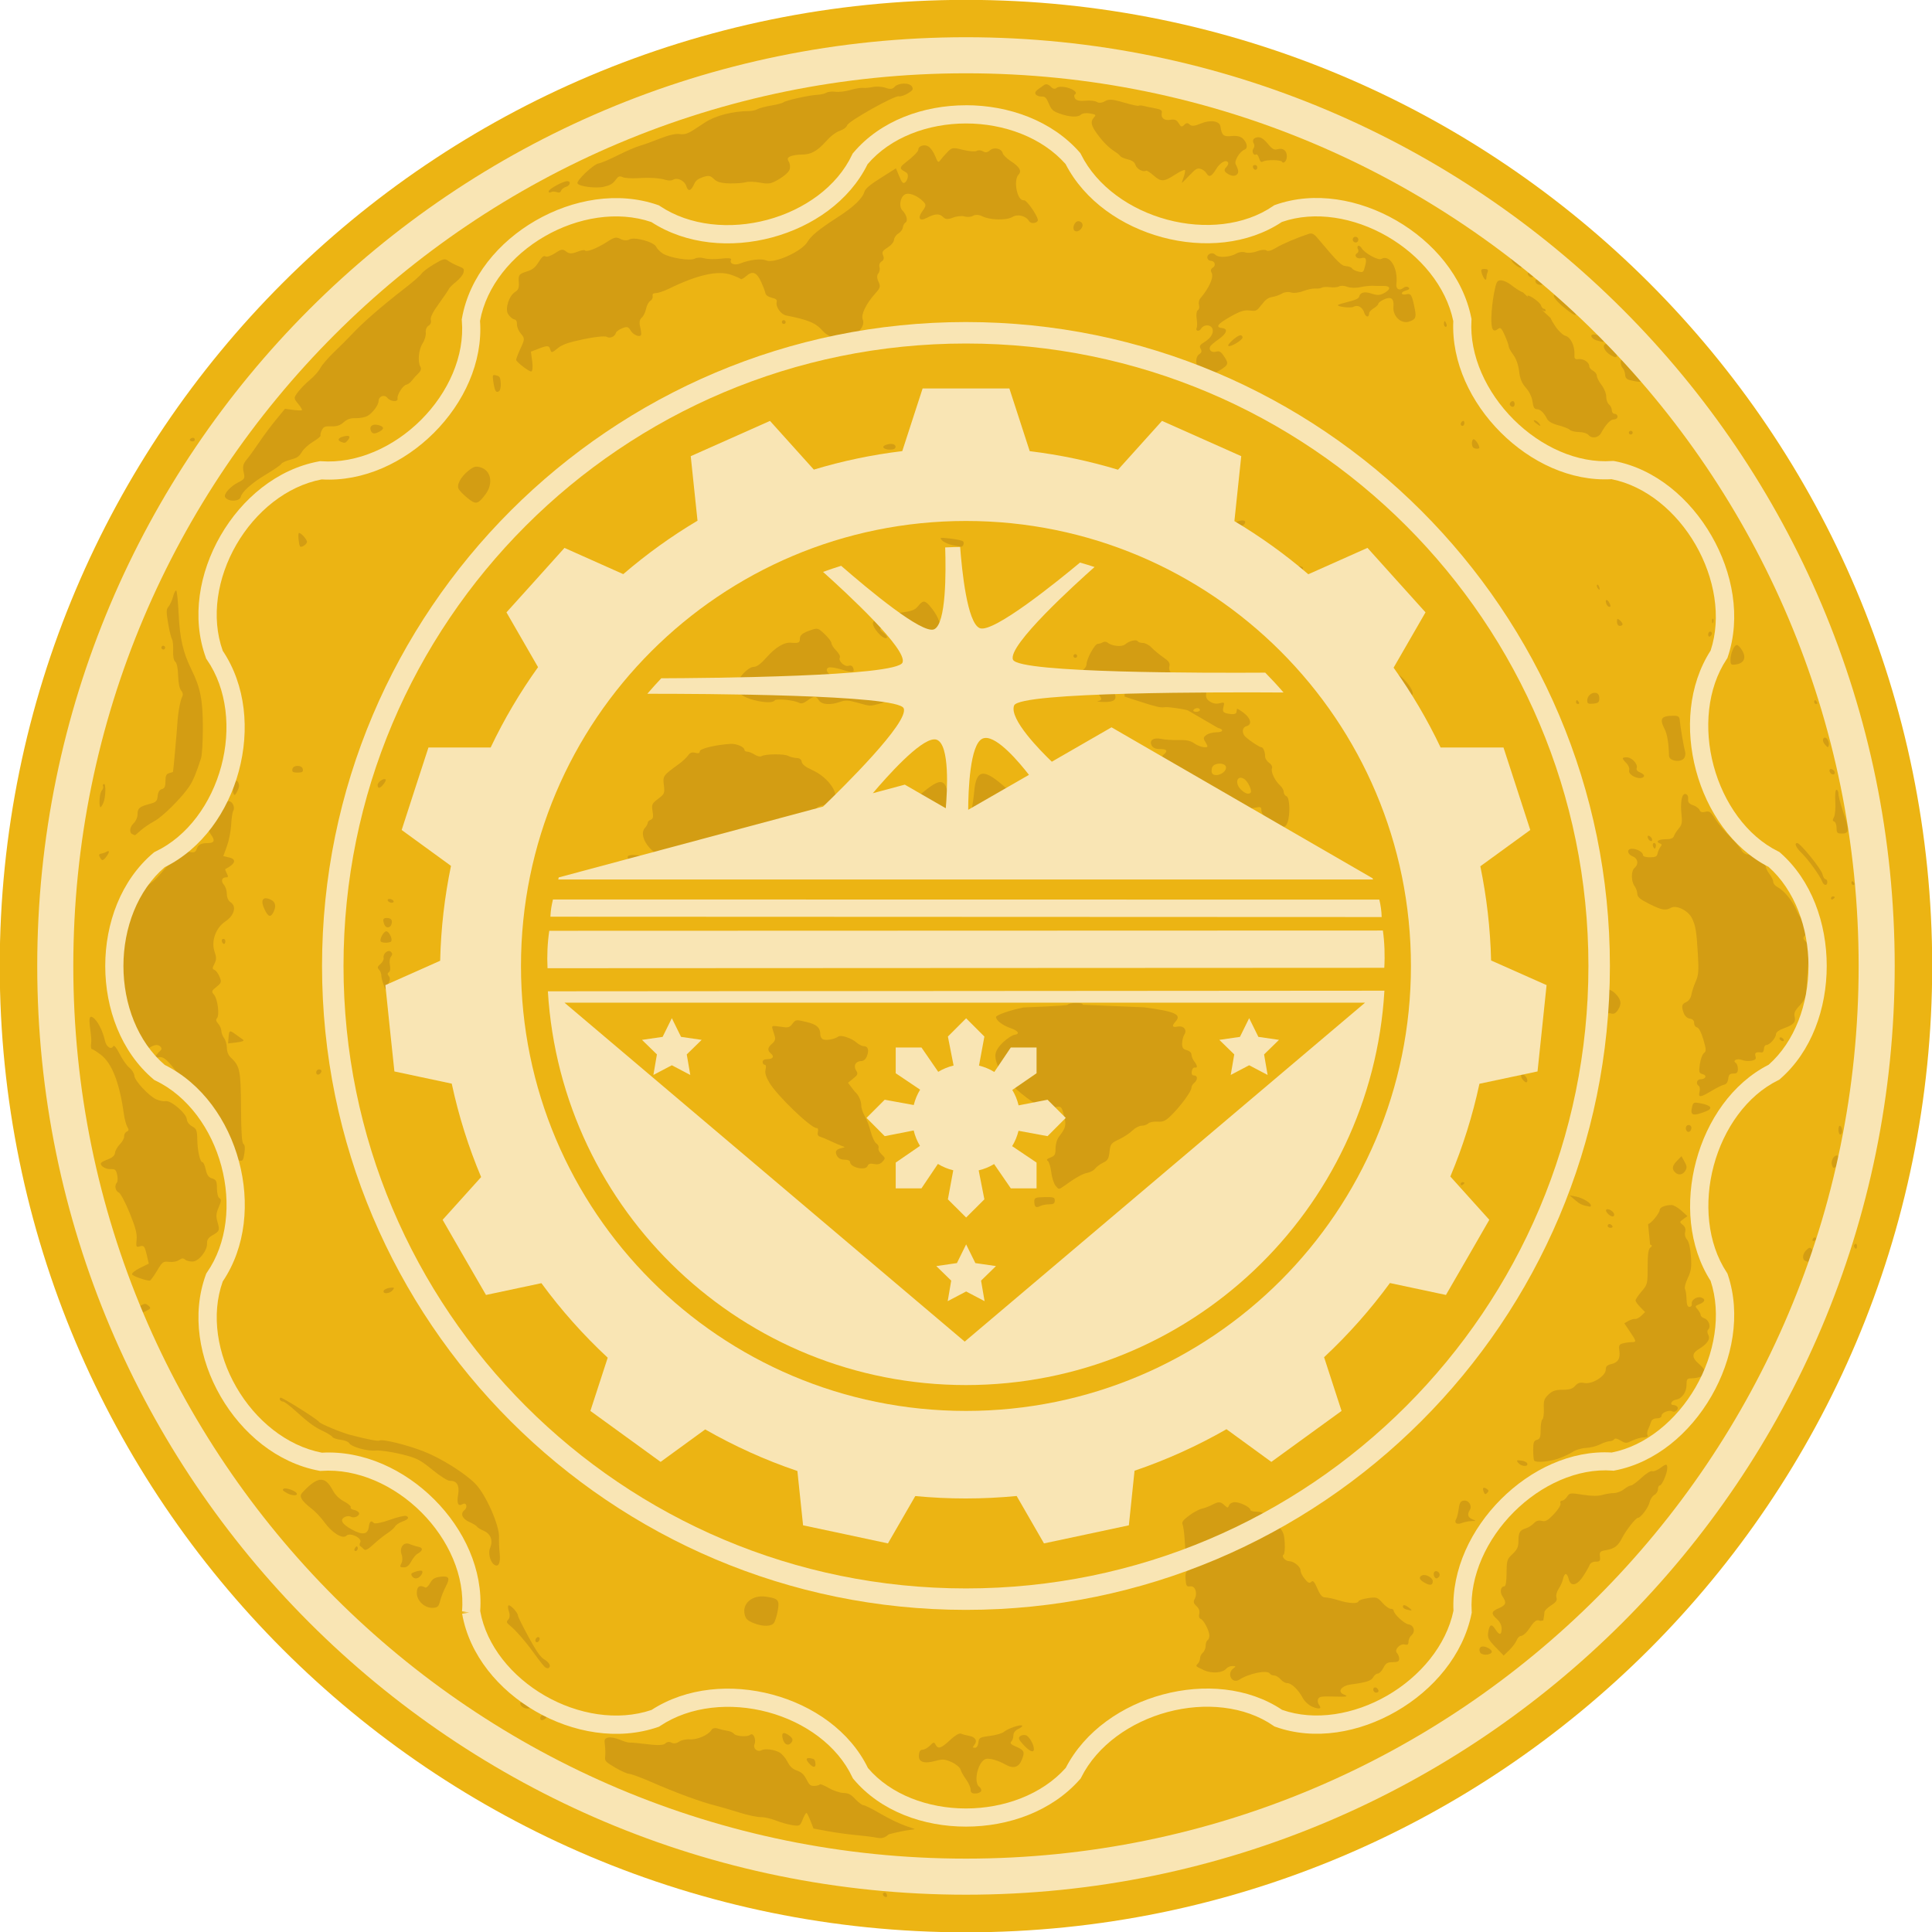 <?xml version="1.0" encoding="UTF-8" standalone="no"?>
<!-- Created with Inkscape (http://www.inkscape.org/) -->
<svg
    xmlns:inkscape="http://www.inkscape.org/namespaces/inkscape"
    xmlns:rdf="http://www.w3.org/1999/02/22-rdf-syntax-ns#"
    xmlns="http://www.w3.org/2000/svg"
    xmlns:cc="http://creativecommons.org/ns#"
    xmlns:dc="http://purl.org/dc/elements/1.1/"
    xmlns:sodipodi="http://sodipodi.sourceforge.net/DTD/sodipodi-0.dtd"
    xmlns:svg="http://www.w3.org/2000/svg"
    xmlns:ns1="http://sozi.baierouge.fr"
    xmlns:xlink="http://www.w3.org/1999/xlink"
    id="svg2"
    sodipodi:docname="coin.svg"
    viewBox="0 0 1038.2 1038.2"
    version="1.1"
    inkscape:version="0.48.4 r9939"
  >
  <sodipodi:namedview
      id="base"
      fit-margin-left="0"
      inkscape:snap-center="true"
      inkscape:zoom="0.1767767"
      borderopacity="1.0"
      inkscape:current-layer="layer1"
      inkscape:cx="-222.12195"
      inkscape:cy="570.03756"
      inkscape:object-paths="false"
      inkscape:window-maximized="0"
      showgrid="false"
      fit-margin-right="0"
      inkscape:snap-nodes="true"
      inkscape:snap-midpoints="false"
      inkscape:snap-global="false"
      inkscape:document-units="px"
      bordercolor="#666666"
      inkscape:window-x="0"
      inkscape:window-y="0"
      inkscape:object-nodes="false"
      fit-margin-bottom="0"
      inkscape:window-width="1247"
      inkscape:pageopacity="0.0"
      inkscape:pageshadow="2"
      pagecolor="#ffffff"
      inkscape:snap-object-midpoints="true"
      inkscape:window-height="1181"
      fit-margin-top="0"
  />
  <g
      id="layer1"
      inkscape:label="Layer 1"
      inkscape:groupmode="layer"
      transform="translate(213.02 -33.184)"
    >
    <path
        id="path4217"
        sodipodi:rx="505.07626"
        sodipodi:ry="505.07626"
        style="fill:#ecb413"
        sodipodi:type="arc"
        d="m497 270.5c0 278.95-226.13 505.08-505.08 505.08s-505.08-226.13-505.08-505.08 226.13-505.08 505.08-505.08 505.08 226.13 505.08 505.08z"
        transform="matrix(1.028 0 0 1.028 314.37 274.26)"
        sodipodi:cy="270.50412"
        sodipodi:cx="-8.0812206"
    />
    <g
        id="g5433"
        style="fill:#d39d13"
        transform="translate(-632 272)"
      >
      <path
          id="path3338"
          style="fill:#d39d13"
          inkscape:connector-curvature="0"
          d="m1017.3 28.849c-1.206-0.867-2.155-2.65-2.155-4.053 0-2.089 0.489-2.506 2.941-2.506 1.617 0 3.219 0.462 3.559 1.026 0.34 0.564 1.561 1.026 2.714 1.026 2.064 0 2.067 0.033 0.202 2.146-3.075 3.485-4.881 4.072-7.262 2.362zm182.5 318.1c-0.851-2.275-3.664-2-3.664 0.358 0 2.16 1.991 3.383 3.383 2.077 0.485-0.456 0.612-1.552 0.281-2.436zm-535.66-87.999c0-0.699 2.138-3.277 4.75-5.731l4.75-4.461-2.25-1.573c-1.308-0.915-2.25-2.629-2.25-4.097 0-1.561-0.477-2.363-1.25-2.101-0.761 0.257-1.37 2.777-1.556 6.439-0.232 4.562-0.776 6.353-2.25 7.412-2.014 1.447-2.704 5.383-0.944 5.383 0.55 0 1-0.572 1-1.27zm5-22.318c0-0.564-0.477-1.026-1.059-1.026-0.583 0-0.781 0.462-0.441 1.026 0.34 0.564 0.817 1.026 1.059 1.026 0.243 0 0.441-0.462 0.441-1.026zm20-73.388c0-0.249-0.45-0.452-1-0.452s-1 0.489-1 1.086c0 0.597 0.45 0.801 1 0.452s1-0.837 1-1.086zm493-3.529c0-0.564-0.9-1.949-2-3.077-2.572-2.638-2.521-3.288 0.505-6.392l2.505-2.569-3.497-3.915c-1.923-2.153-3.756-4.752-4.072-5.775-0.317-1.023-1.022-1.86-1.567-1.86s-0.74-0.418-0.432-0.929 1.46-0.688 2.559-0.393c3.288 0.882 2.43-2.803-1.752-7.524-2.864-3.233-4.729-4.381-7.902-4.868-3.968-0.608-4.249-0.47-6.296 3.089-2.108 3.664-2.112 3.761-0.246 5.893 1.044 1.192 2.178 2.983 2.521 3.979 0.512 1.487 1.344 1.693 4.649 1.151 3.538-0.58 4.025-0.419 4.025 1.329 0 1.094 0.9 2.979 2 4.19 2.437 2.682 2.601 7.251 0.323 8.959-1.476 1.107-1.516 1.655-0.341 4.565 1.309 3.241 3.78 4.977 7.268 5.107 0.963 0.036 1.75-0.396 1.75-0.961zm-13.11-4.479c0.853-1.054 0.822-1.651-0.128-2.405-3.856-3.062-6.731-2.017-4.773 1.735 1.253 2.401 3.276 2.677 4.901 0.67zm-462.52-3.982c-0.599-1.023-0.441-1.024 0.783-0.009 0.844 0.7 1.83 0.969 2.192 0.598 1.561-1.601 0.376-2.383-3.592-2.369-4.161 0.015-4.198 0.045-1.75 1.438 3.241 1.845 3.248 1.845 2.367 0.342zm-13.867-1.795c0.34-0.564-0.084-1.026-0.941-1.026-0.857 0-1.559 0.462-1.559 1.026 0 0.564 0.423 1.026 0.941 1.026 0.517 0 1.219-0.462 1.559-1.026zm30-43.073c-0.34-0.564-1.266-1.026-2.059-1.026-0.793 0-1.441 0.462-1.441 1.026 0 0.564 0.927 1.026 2.059 1.026 1.133 0 1.781-0.462 1.441-1.026zm61.172-42.431-0.599-4.485 4.002-0.55c4.525-0.622 8.925-3.191 8.925-5.209 0-1.397-4.05-3.73-6.474-3.73-0.759 0-2.339 1.25-3.511 2.778-1.847 2.409-2.908 2.8-7.968 2.937-4.384 0.119-6.393 0.69-8.07 2.292-2.725 2.603-1.992 5.325 1.434 5.325 1.36 0 2.751 0.462 3.09 1.026 0.34 0.564 1.474 1.026 2.52 1.026 1.046 0 2.482 0.675 3.191 1.499 2.654 3.087 4.101 1.872 3.462-2.908zm319.75 3.862c1.11-0.437 1.582-1.966 1.582-5.128v-4.505h-4c-3.965 0-4 0.034-4 3.897 0 5.426 2.203 7.395 6.418 5.736zm15.582-1.489c0-0.531-1.35-0.965-3-0.965-3.491 0-4.058 1.73-0.75 2.289 2.607 0.441 3.75 0.037 3.75-1.324zm-318.57-1.592c0.87-0.342 1.582-1.173 1.582-1.846 0-1.875-2.081-3.589-3.622-2.982-1.429 0.562-1.878 3.571-0.711 4.767 0.812 0.832 0.793 0.832 2.752 0.061zm287.17-22.008c1.014-1.682-0.182-2.298-3.035-1.563-1.423 0.366-2.317 1.114-1.988 1.661 0.805 1.335 4.199 1.269 5.023-0.098zm-281.59-8.136c0-2.163-1.455-2.76-2.5-1.026-0.729 1.21 0.217 3.077 1.559 3.077 0.518 0 0.941-0.923 0.941-2.051zm74.755-3.846c0.293-0.913-1.052-1.282-4.672-1.282-3.931 0-5.083 0.361-5.083 1.595 0 1.259 0.982 1.529 4.672 1.282 2.611-0.175 4.853-0.878 5.083-1.595zm-64.255-1.709c0-2.617-1.882-3.136-3.893-1.074-2.016 2.067-1.132 3.774 1.738 3.355 1.351-0.197 2.156-1.049 2.156-2.281zm172.5-2.735c0-2.499-2.337-2.146-2.823 0.427-0.191 1.012 0.319 1.71 1.25 1.71 0.928 0 1.573-0.877 1.573-2.137zm56.75-4.615c-0.953-0.977-2.864 0.606-2.153 1.784 0.422 0.7 0.981 0.683 1.7-0.054 0.589-0.604 0.793-1.383 0.454-1.73zm-171.08-2.05c-0.334-0.892-0.607-2.277-0.607-3.077 0-1.732-3.579-1.957-4.585-0.288-0.392 0.651 0.354 2 1.691 3.054 2.955 2.33 4.301 2.45 3.501 0.311zm20.811 1c1.881-0.74 2.11-4.105 0.332-4.878-0.688-0.299 0.662-0.279 3 0.046 5.293 0.734 5.779-1.194 0.665-2.643-2.28-0.646-4.489-0.663-6.069-0.047-1.366 0.533-3.584 0.686-4.928 0.34-1.344-0.346-3.062-0.102-3.819 0.541-1.032 0.879-2.027 0.866-3.991-0.052-2.591-1.211-4.289-0.779-3.291 0.837 1.127 1.825 7.835 4.809 8.503 3.783 1.543-2.371 4.044-2.285 5.627 0.193 1.77 2.771 1.741 2.757 3.971 1.879zm-55.418-3.027c0-0.249-0.45-0.452-1-0.452s-1 0.489-1 1.086c0 0.597 0.45 0.801 1 0.452s1-0.837 1-1.086zm60-16.348c0-1.578-2.611-2.021-5.412-0.918-2.383 0.938-0.855 2.456 2.471 2.456 1.948 0 2.941-0.52 2.941-1.538z"
      />
      <path
          id="path3336"
          style="fill:#d39d13"
          inkscape:connector-curvature="0"
          d="m930.79 54.114c-2.1-0.417-4.575-1.534-5.5-2.484-1.577-1.619-1.306-1.684 4.318-1.045 3.3 0.375 6.388 1.044 6.863 1.487 0.912 0.852 0 3.118-1.172 2.917-0.38-0.065-2.409-0.459-4.509-0.875z"
      />
      <path
          id="path3334"
          style="fill:#d39d13"
          inkscape:connector-curvature="0"
          d="m963.79 96.353c0-0.55-0.45-1-1-1s-1 0.45-1 1 0.45 1 1 1 1-0.45 1-1z"
      />
      <path
          id="path3330"
          style="fill:#d39d13"
          inkscape:connector-curvature="0"
          d="m903.68 107.28c-1.605-0.992-2.335-0.466-1.417 1.02 0.368 0.596 1.136 0.794 1.707 0.442 0.672-0.415 0.57-0.931-0.29-1.462zm15.537 1.462c1.676-0.643 3.988-5.084 4.987-9.578 0.622-2.801-1.835-8.168-5.753-12.563-2.57-2.883-3.617-2.832-6.119 0.3-1.676 2.097-3.368 2.727-9.538 3.549-7.498 1-13.331 3.01-14.576 5.023-1.361 2.202 5.625 10.162 7.379 8.408 0.367-0.367-0.445-1.505-1.804-2.53-3.619-2.73-1.797-3.491 3.899-1.628 2.737 0.895 5.919 1.628 7.07 1.628s2.353 0.675 2.669 1.5c0.329 0.859 1.822 1.5 3.49 1.5 2.138 0 3.218 0.666 4.054 2.5 1.205 2.644 1.701 2.866 4.241 1.891z"
      />
      <path
          id="path3328"
          style="fill:#d39d13"
          inkscape:connector-curvature="0"
          d="m960.29 110.35c-0.34-0.55-1.068-1-1.618-1s-0.722 0.45-0.382 1 1.068 1 1.618 1 0.722-0.45 0.382-1z"
      />
      <path
          id="path3324"
          d="m891.35 139.41c3.085-0.777 4.443-1.64 4.443-2.826 0-1.989-4.331-6.391-5.318-5.404-1.063 1.063-4.605-2.688-4.008-4.245 0.297-0.773 0.041-1.406-0.567-1.406-0.609 0-1.107 0.675-1.107 1.5s-0.338 1.52-0.75 1.544-2.892 0.199-5.51 0.389c-2.618 0.189-5.019-0.075-5.335-0.587-0.316-0.512-2.35-1.641-4.519-2.509-4.569-1.828-6.904-5.01-4.386-5.976 0.872-0.335 4.067 0.172 7.099 1.125 5.813 1.829 7.041 1.622 6.03-1.013-0.392-1.022-1.291-1.399-2.456-1.029-2.141 0.679-5.737-2.723-4.682-4.43 0.378-0.611-0.478-2.276-1.902-3.699s-2.589-3.232-2.589-4.019c0-0.787-1.643-2.98-3.651-4.874-3.498-3.3-3.801-3.392-7.25-2.224-4.793 1.623-6.099 2.678-6.099 4.924 0 1.927-0.79 2.24-4.82 1.907-3.691-0.305-8.33 2.504-13.111 7.936-2.978 3.384-5.208 5.035-6.801 5.035-3.146 0-9.257 6.647-9.263 10.076 0 1.417 1.008 3.492 2.245 4.612 3.646 3.3 16.761 5.721 18.219 3.363 0.682-1.104 10.138-0.234 12.901 1.187 1.398 0.719 2.587 0.432 4.71-1.138 3.531-2.611 4.574-2.628 6.153-0.099 1.454 2.329 6.281 2.667 11.441 0.801 2.706-0.978 4.374-0.904 9.071 0.403 7.293 2.03 6.596 1.99 11.813 0.677z"
          style="fill:#d39d13"
          inkscape:connector-curvature="0"
      />
      <path
          id="path3314"
          style="fill:#d39d13"
          inkscape:connector-curvature="0"
          d="m770.85 225.35c0.176-1.232-0.133-2.24-0.685-2.24-0.552 0-2.271-0.519-3.82-1.153-3.529-1.446-9.217-1.814-9.941-0.643-0.714 1.155 1.499 3.797 3.181 3.797 0.721 0 1.604-0.925 1.962-2.055 0.716-2.257 2.971-2.138 2.978 0.157 0.01 2.08 2.752 4.894 4.504 4.615 0.825-0.131 1.644-1.246 1.82-2.478zm4.18-4.201c0-1.476 1.053-2.223 4.25-3.016 2.337-0.58 5.665-1.768 7.395-2.639 2.05-1.033 3.965-1.315 5.5-0.809 3.624 1.194 13.391 0.549 16.536-1.092 1.55-0.809 3.303-1.473 3.894-1.476 0.592-0.003 2.07-1.064 3.285-2.358 3.404-3.624 9.47-5.293 13.69-3.767 2.815 1.018 3.928 0.988 6.191-0.169 7.651-3.91 9.64-4.598 18.453-6.379 1.748-0.353 2.801-1.283 3-2.649 0.226-1.554 1.332-2.316 4.227-2.915 2.157-0.446 4.519-1.307 5.25-1.913 4.068-3.376-2.267-12.953-11.213-16.954-3.576-1.599-5.473-3.073-5.667-4.404-0.199-1.363-1.097-2.031-2.823-2.098-1.392-0.054-3.425-0.576-4.516-1.16-2.162-1.157-12.372-1.028-14.328 0.181-0.667 0.412-2.302 0.036-3.634-0.837-1.331-0.872-3.112-1.586-3.956-1.586-0.844 0-1.535-0.434-1.535-0.965 0-1.576-4.276-3.414-7.5-3.223-7.753 0.459-16.5 2.557-16.5 3.957 0 1.036-0.695 1.274-2.44 0.836-1.787-0.449-2.827-0.06-3.885 1.45-0.795 1.135-2.959 3.164-4.809 4.51-8.703 6.33-8.772 6.426-8.181 11.411 0.519 4.384 0.367 4.748-3.072 7.371-3.361 2.563-3.573 3.039-2.99 6.69 0.495 3.095 0.283 4.062-0.997 4.554-0.894 0.343-1.625 1.103-1.625 1.688 0 0.585-0.678 1.814-1.508 2.73-2.108 2.33-0.979 6.942 2.65 10.826 1.627 1.741 3.372 3.166 3.877 3.166s0.659 0.675 0.342 1.5c-0.364 0.95 0.014 1.5 1.031 1.5 0.93 0 1.607-0.827 1.607-1.962z"
      />
      <path
          id="path3306"
          style="fill:#d39d13"
          inkscape:connector-curvature="0"
          d="m1086 185.66c-3.718-3.464-2.382-8.348 1.603-5.859 1.972 1.232 4.385 6.389 3.433 7.34-1.071 1.071-2.863 0.543-5.036-1.481zm-15.694-8.97c-0.343-0.555-0.339-1.905 0.01-3 0.909-2.864 7.497-2.887 7.497-0.026 0 3.071-5.986 5.484-7.505 3.026zm3.119-24.373c3.494 0.877 2.911 2.382-0.923 2.382-1.82 0-4.182 0.648-5.25 1.439-1.652 1.224-1.755 1.744-0.691 3.486 0.688 1.126 1.25 2.278 1.25 2.561 0 1.268-4.453 0.327-6.985-1.476-2.103-1.498-4.243-1.954-8.654-1.846-3.223 0.079-7.341-0.191-9.152-0.599-4.175-0.941-6.644 0.754-5.153 3.54 0.696 1.3 2.102 1.895 4.479 1.895 3.716 0 4.372 1.002 1.965 3-3.089 2.564-0.869 9.327 3.57 10.874 1.537 0.536 3.792 0.713 5.012 0.394 1.4-0.366 2.638-0.005 3.357 0.979 0.627 0.857 2.247 1.715 3.6 1.906 1.7 0.24 2.369 0.891 2.165 2.106-0.163 0.967 0.962 2.848 2.5 4.18 2.207 1.912 2.539 2.683 1.576 3.661-0.964 0.98-0.16 1.937 3.844 4.574 2.785 1.834 6.259 3.634 7.72 3.998 1.461 0.365 3.849 1.938 5.307 3.495 3.008 3.213 6.172 3.879 5.141 1.082-0.355-0.963-2.141-3.596-3.969-5.853-1.828-2.257-3.309-5.182-3.292-6.5 0.031-2.323 0.077-2.337 1.5-0.456 0.807 1.068 1.468 2.805 1.468 3.861 0 1.998 0.571 2.003 10.25 0.084 2.276-0.451 2.75-0.195 2.75 1.484 0 1.116 0.632 2.39 1.404 2.829 0.772 0.44 1.56 1.925 1.75 3.3 0.307 2.215 0.888 2.535 5.1 2.805 4.335 0.278 4.841 0.074 5.75-2.315 1.597-4.2 1.267-13.449-0.504-14.128-0.825-0.317-1.5-1.358-1.5-2.314 0-0.956-0.903-2.555-2.007-3.555-2.748-2.487-5.014-7.275-4.31-9.108 0.343-0.893-0.292-2.124-1.551-3.005-1.172-0.821-2.131-2.331-2.131-3.354 0-2.522-1.027-5.025-2.063-5.025-1.18 0-8.229-4.861-9.15-6.31-1.375-2.162-0.818-4.449 1.213-4.98 3.097-0.81 2.39-4.176-1.5-7.142-1.925-1.468-3.556-2.422-3.625-2.119-0.069 0.303-0.193 1.113-0.277 1.801-0.086 0.705-1.23 1.136-2.625 0.988-4.436-0.47-5.064-1.027-4.353-3.861 0.629-2.506 0.503-2.625-2.081-1.976-1.842 0.462-3.574 0.151-5.244-0.944-2.459-1.611-2.662-3.341-0.884-7.529 0.464-1.092-0.142-1.941-1.986-2.781-3.072-1.399-6.424-0.658-6.424 1.42 0 2.018-5.872 1.858-8.171-0.222-1.006-0.91-1.829-2.43-1.829-3.378 0-0.947-0.671-2.279-1.49-2.959-0.892-0.74-1.268-2.123-0.937-3.443 0.437-1.741-0.275-2.78-3.376-4.929-2.162-1.498-4.968-3.829-6.238-5.18-1.269-1.351-3.328-2.456-4.574-2.456s-2.519-0.408-2.827-0.906c-0.722-1.167-4.575-0.229-6.741 1.641-1.763 1.522-7.122 0.995-9.523-0.937-0.663-0.534-1.788-0.606-2.5-0.161s-1.932 0.822-2.712 0.836c-1.632 0.03-6.012 8.033-6.054 11.061-0.017 1.196-1.306 2.789-3.13 3.867-2.635 1.556-3.015 2.265-2.527 4.705 0.773 3.863-0.15 5.894-2.678 5.894-1.365 0-1.752 0.341-1.115 0.978 0.638 0.638 2.244 0.405 4.615-0.67 2.838-1.287 3.6-2.181 3.471-4.077-0.149-2.2 0.283-2.469 4.585-2.859 4.699-0.426 6.612 0.907 2.75 1.917-1.1 0.288-2 1.171-2 1.964 0 0.792 0.9 2.478 2 3.747 2.457 2.833 2.511 3.744 0.25 4.228-0.963 0.206 0.366 0.423 2.953 0.482 6.343 0.145 7.731-1.546 5.191-6.322-1.042-1.958-2.681-3.987-3.644-4.51-4.722-2.561 0.557-5.946 6.567-4.211 3.09 0.892 3.183 1.082 3.183 6.532v5.614l9 2.927c8.129 2.644 10.201 2.951 11.736 2.847 1.535-0.104 1.948-0.281 7.107 0.444 3.214 0.452 6.056 1.034 6.316 1.294zm-13.114-9.618c0.34-0.55 1.266-1 2.059-1 0.793 0 1.441 0.45 1.441 1s-0.927 1-2.059 1c-1.133 0-1.781-0.45-1.441-1zm60.19 75.364c0.686-1.788-0.647-4.516-2.512-5.138-0.648-0.216-1.179 0.289-1.179 1.123 0 0.834-0.9 1.802-2 2.151-3.669 1.164-2.202 3.5 2.198 3.5 1.73 0 3.113-0.648 3.492-1.636zm-87.941-48.167c1.5-1.894 0.096-3.157-3.535-3.182-1.257-0.008-3.34-0.706-4.629-1.551-2.129-1.395-2.402-1.384-2.982 0.127-0.382 0.996 0.031 2.152 1.031 2.883 1.174 0.859 1.327 1.431 0.517 1.932-2.475 1.53-0.935 2.326 3.599 1.859 2.624-0.27 5.309-1.196 6-2.068zm-21.562-4.88c-0.722-0.289-1.584-0.253-1.917 0.079-0.332 0.332 0.258 0.569 1.312 0.525 1.165-0.048 1.402-0.285 0.604-0.604zm-13.187-51.317c0-0.55-0.45-1-1-1s-1 0.45-1 1 0.45 1 1 1 1-0.45 1-1z"
      />
      <path
          id="path3304"
          style="fill:#d39d13"
          inkscape:connector-curvature="0"
          d="m923.29 207.22c-5.067-2.519-6.777-2.895-11-2.418-6.096 0.688-14.893 2.227-17.545 3.068-1.075 0.341-1.952 0.253-1.947-0.197 0.015-1.55 13.394-13.947 23.872-22.12 5.57-4.345 8.125-5.101 9.922-2.935 1.517 1.828 4.003 13.307 3.477 16.057-0.246 1.288 0.223 3.946 1.042 5.906 1.087 2.602 1.191 3.863 0.384 4.669-1.412 1.412-1.15 1.476-8.205-2.031z"
      />
      <path
          id="path3302"
          style="fill:#d39d13"
          inkscape:connector-curvature="0"
          d="m942.02 215.25c-3.425-1.275-3.668-3.186-1.744-13.729 0.97-5.316 1.954-11.915 2.188-14.665 1.064-12.527 5.069-13.058 17.016-2.259 13.929 12.591 15.276 14.433 11.313 15.469-1.1 0.288-2 0.876-2 1.308 0 0.847-5.861 4.662-10.13 6.594-1.446 0.655-2.94 1.692-3.318 2.304-0.379 0.613-2.345 1.867-4.37 2.788-2.025 0.921-4.357 1.98-5.182 2.355-0.825 0.374-2.522 0.3-3.772-0.165z"
      />
      <path
          id="path3300"
          style="fill:#d39d13"
          inkscape:connector-curvature="0"
          d="m997.79 347.35c0-0.55 0.675-1 1.5-1 0.825 0 1.5 0.45 1.5 1s-0.675 1-1.5 1-1.5-0.45-1.5-1z"
      />
      <path
          id="path3298"
          style="fill:#d39d13"
          inkscape:connector-curvature="0"
          d="m981.38 351.19c-1.209-0.702-21.035-7.149-18.845-9.015 2.229-1.9 15.005-8.818 16.284-8.818 1.339 0 1.213 3.353-0.179 4.744-1.484 1.484 0.587 6.864 3.834 9.958 3.644 3.473 2.945 5.476-1.094 3.131z"
      />
      <path
          id="path3294"
          style="fill:#d39d13"
          inkscape:connector-curvature="0"
          d="m969.05 302.56c-6.915 1.345-14.832 4.09-14.84 5.146-0.014 1.744 3.538 4.485 7.64 5.895 4.413 1.517 5.43 3.216 2.204 3.683-1.992 0.288-10.337 6.227-10.201 11.3 0.369 13.758 27.436 30.754 29.27 29.12 0.868-0.774 2.65-1.561 3.96-1.75 2.105-0.303 2.529 0.236 3.656 4.648 1.343 5.256 1.023 6.615-2.687 11.394-1.075 1.385-1.851 4.015-1.851 6.275 0 3.312-0.404 4.043-2.716 4.923-1.862 0.708-2.325 1.274-1.474 1.801 0.683 0.422 1.522 3.129 1.864 6.014 0.342 2.885 1.399 6.206 2.349 7.38 1.655 2.044 1.827 2.061 4.102 0.418 6.55-4.732 10.206-6.811 12.94-7.357 1.654-0.331 3.553-1.369 4.221-2.306 0.668-0.938 2.564-2.344 4.214-3.126 2.524-1.195 3.079-2.133 3.5-5.904 0.467-4.185 0.809-4.629 5.145-6.683 2.555-1.21 5.797-3.351 7.205-4.759s3.615-2.56 4.905-2.56 2.891-0.545 3.557-1.212 2.894-1.106 4.95-0.977c3.141 0.197 4.349-0.368 7.561-3.538 4.895-4.832 10.678-12.734 10.678-14.591 0-0.791 0.675-1.998 1.5-2.682 1.964-1.63 1.923-4-0.07-4-1.063 0-1.459-0.727-1.226-2.25 0.189-1.238 0.895-2.138 1.569-2 1.641 0.335 1.548-0.943-0.242-3.309-0.807-1.068-1.482-2.72-1.5-3.672-0.018-0.998-1.091-1.997-2.532-2.358-1.949-0.489-2.5-1.268-2.5-3.533 0-1.598 0.535-3.763 1.19-4.81 1.643-2.631-0.347-4.951-3.696-4.311-2.851 0.545-3.166-0.357-0.97-2.783 3.364-3.717-0.301-5.363-16.875-7.581l-33.149-1.392c0.373-0.603-0.97-1-3.382-1-2.2 0-4.278 0.45-4.618 1-0.373 0.603-23.651 1.449-23.651 1.449zm13.671 105.79c2.397 0 3.066-0.435 3.066-1.995 0-1.767-0.629-1.981-5.5-1.868-4.963 0.114-5.5 0.342-5.5 2.329 0 2.939 0.89 3.664 3.066 2.5 0.992-0.531 3.182-0.965 4.869-0.965z"
      />
      <path
          id="path3292"
          style="fill:#d39d13"
          inkscape:connector-curvature="0"
          d="m833.75 334.49c-1.342-0.555-1.307-0.863 0.273-2.409 1.621-1.587 1.875-1.606 2.421-0.183 0.774 2.016-0.687 3.422-2.694 2.592z"
      />
      <path
          id="path3290"
          style="fill:#d39d13"
          inkscape:connector-curvature="0"
          d="m885.2 387.73c0.454-1.183 1.399-1.467 3.495-1.047 2.055 0.411 3.35 0.047 4.55-1.279 1.577-1.743 1.547-1.974-0.516-3.897-1.206-1.124-1.956-2.663-1.665-3.421 0.291-0.758-0.226-1.849-1.149-2.425-0.923-0.576-2.295-3.456-3.049-6.399-0.754-2.943-2.203-6.715-3.219-8.38s-1.849-4.263-1.851-5.77c0-1.598-0.945-5.21-3.568-7.411l-3.564-4.67 2.814-2.269c2.519-2.031 2.677-2.495 1.507-4.417-1.554-2.553-0.11-4.991 2.955-4.991 1.142 0 2.308-1.069 2.918-2.672 1.24-3.263 0.574-5.328-1.72-5.328-0.944 0-2.646-0.838-3.781-1.861-2.722-2.454-8.559-4.374-9.963-3.276-1.705 1.333-6.268 2.203-8.023 1.53-0.869-0.333-1.579-1.488-1.579-2.565 0-3.799-1.846-5.471-7.548-6.839-5.514-1.323-5.71-1.297-7.414 0.962-1.565 2.075-2.256 2.244-6.532 1.603-4.343-0.651-4.729-0.549-4.209 1.115 0.315 1.008 0.871 2.811 1.235 4.008 0.469 1.539 0.048 2.703-1.435 3.972-2.476 2.12-2.65 3.648-0.608 5.342 1.952 1.62 1.007 3.009-2.048 3.009-1.503 0-2.441 0.576-2.441 1.5 0 0.825 0.499 1.5 1.108 1.5 0.686 0 0.867 0.963 0.474 2.528-0.444 1.77 0.152 3.87 1.99 7.006 4.061 6.929 22.265 24.467 25.397 24.467 0.784 0 1.059 0.783 0.725 2.061-0.361 1.382 0.012 2.227 1.133 2.564 0.92 0.277 3.472 1.345 5.672 2.374s4.9 2.195 6 2.59c2 0.719 2 0.719 0 1.161-3.076 0.68-3.791 1.837-2.558 4.141 0.758 1.416 2.101 2.107 4.093 2.107 1.721 0 2.965 0.53 2.965 1.263 0 2.957 8.364 4.837 9.408 2.115z"
      />
      <path
          id="path3282"
          style="fill:#d39d13"
          inkscape:connector-curvature="0"
          d="m468.89 307.93c2.445 1.595 5.313 7.1 6.456 12.392 0.738 3.417 3.326 5.163 4.519 3.049 0.411-0.729 1.76 0.923 3.381 4.14 1.483 2.944 3.844 6.286 5.246 7.426 1.402 1.141 2.604 3.07 2.671 4.288 0.147 2.692 7.764 10.894 11.812 12.72 1.614 0.728 3.896 1.16 5.071 0.96 2.825-0.48 11.153 6.694 11.32 9.753 0.072 1.319 1.25 2.894 2.821 3.773 2.413 1.35 2.709 2.111 2.809 7.222 0.122 6.187 1.518 12.146 2.83 12.074 0.45-0.025 1.217 1.75 1.704 3.944 0.663 2.986 1.524 4.184 3.423 4.767 2.216 0.68 2.546 1.36 2.606 5.371 0.042 2.77 0.599 4.871 1.403 5.294 1.032 0.543 0.931 1.632-0.447 4.814-1.409 3.256-1.548 4.908-0.666 7.933 1.305 4.476 1.119 4.956-2.782 7.182-2.089 1.192-2.908 2.422-2.81 4.219 0.21 3.845-4.315 9.658-7.661 9.841-1.522 0.083-3.367-0.368-4.1-1.003-1.051-0.911-1.757-0.864-3.348 0.22-1.177 0.801-3.409 1.203-5.358 0.964-3.109-0.382-3.557-0.048-6.46 4.823-1.716 2.878-3.45 5.244-3.854 5.258-2.09 0.071-9.132-2.43-9.519-3.382-0.246-0.604 1.669-2.144 4.254-3.422l4.702-2.323-0.94-4.125c-1.21-5.312-1.648-5.869-4.03-5.126-1.785 0.557-1.933 0.218-1.562-3.583 0.318-3.256-0.517-6.482-3.72-14.382-2.271-5.601-4.903-10.55-5.849-10.997-1.872-0.885-2.428-3.715-1.042-5.307 0.478-0.549 0.555-2.446 0.17-4.216-0.595-2.732-1.13-3.193-3.554-3.06-2.9 0.159-6.188-2.145-4.956-3.474 0.371-0.401 2.137-1.275 3.924-1.943 2.108-0.788 3.318-1.965 3.446-3.354 0.108-1.177 1.277-3.235 2.597-4.573 1.32-1.339 2.355-3.268 2.299-4.287-0.056-1.02 0.573-2.147 1.397-2.506 1.147-0.498 1.222-1.092 0.321-2.529-0.648-1.033-1.499-4.208-1.893-7.057-2.296-16.623-6.378-27.15-12.277-31.659-2.25-1.72-4.462-3.125-4.915-3.123-0.453 0.002-0.616-1.502-0.363-3.341 0.622-4.51-2.935-16.174 0.923-13.657zm25.035 155.2c2.845-1.623 3.296-1.652 4.836-0.318 1.54 1.335 1.355 1.634-1.991 3.203-4.611 2.163-5.8 2.239-5.902 0.376-0.044-0.81 1.331-2.277 3.057-3.262z"
      />
      <path
          id="path3280"
          style="fill:#d39d13"
          inkscape:connector-curvature="0"
          d="m837.28 622.76c0.248 2.112-1.148 8.416-2.299 10.379-1.259 2.147-6.136 2.26-11.016 0.255-3.392-1.393-4.224-2.195-4.819-4.646-1.439-5.925 4.083-10.573 11.358-9.561 5.121 0.712 6.527 1.454 6.776 3.573z"
      />
      <path
          id="path3274"
          style="fill:#d39d13"
          inkscape:connector-curvature="0"
          d="m1295.3-5.325c0.569 0.007 1.039-0.438 1.046-0.988 0.01-0.55-0.453-1.006-1.022-1.012-0.569-0.007-1.039 0.438-1.046 0.988-0.01 0.55 0.453 1.006 1.022 1.012z"
      />
      <path
          id="path3272"
          style="fill:#d39d13"
          inkscape:connector-curvature="0"
          d="m1216.8-88.818c0.554 0.587 0.914 0.332 0.926-0.657 0.011-0.89 0.31-2.326 0.666-3.192 0.467-1.138 0.029-1.582-1.601-1.601-1.85-0.022-2.128 0.373-1.572 2.231 0.372 1.242 1.084 2.691 1.582 3.219z"
      />
      <path
          id="path3270"
          style="fill:#d39d13"
          inkscape:connector-curvature="0"
          d="m1239.9-79.991c1.676 0.02 6.67 3.713 7.17 5.302 0.31 0.985 0.998 1.796 1.528 1.802 0.53 0.006 0.959 0.446 0.953 0.978-0.018 1.541-6.867-2.904-8.661-5.62-0.896-1.358-1.342-2.466-0.99-2.462z"
      />
      <path
          id="path3268"
          style="fill:#d39d13"
          inkscape:connector-curvature="0"
          d="m1237.4-81.674c-1.226-0.386-3.643-1.846-6.601-4.177-1.595-1.257-3.958-2.297-5.252-2.313-2.091-0.025-2.501 0.72-3.688 6.707-0.735 3.704-1.393 9.642-1.464 13.195-0.131 6.619 0.891 8.311 3.693 6.116 1.178-0.923 1.849-0.245 3.542 3.575 1.149 2.592 2.082 5.244 2.074 5.892-0.01 0.648 1.105 2.682 2.472 4.519 1.54 2.07 2.731 5.434 3.13 8.845 0.474 4.05 1.443 6.405 3.669 8.917 1.853 2.091 3.221 4.969 3.533 7.43 0.373 2.949 0.988 4.023 2.313 4.039 1.887 0.022 3.798 1.847 5.574 5.322 0.655 1.283 2.912 2.532 6.009 3.326 2.728 0.699 5.483 1.791 6.123 2.425 0.64 0.634 2.875 1.173 4.966 1.198 2.171 0.026 4.364 0.716 5.112 1.609 1.72 2.053 5.297 1.534 6.678-0.969 2.629-4.766 5.131-7.439 6.942-7.418 1.072 0.013 1.957-0.652 1.967-1.477 0.01-0.825-0.68-1.508-1.533-1.518s-1.541-0.863-1.528-1.896c0.012-1.032-0.669-2.446-1.514-3.141-0.845-0.695-1.52-2.588-1.501-4.207 0.019-1.619-1.11-4.433-2.51-6.252-1.4-1.819-2.537-4.037-2.526-4.929 0.011-0.891-0.905-2.113-2.036-2.715-1.13-0.602-2.048-1.699-2.039-2.437 0.025-2.062-3.069-4.134-5.718-3.831-2.035 0.233-2.359-0.159-2.253-2.72 0.186-4.496-2.097-9.1-4.862-9.806-1.33-0.34-3.802-2.689-5.492-5.222-1.353-2.027-2.127-3.437-2.397-4.274z"
      />
      <path
          id="path3266"
          style="fill:#d39d13"
          inkscape:connector-curvature="0"
          d="m723.08-138.39c2.281-0.641 2.871-3.013 0.765-3.077-2.167-0.066-10.048 4.245-10.049 5.496-0 0.639 0.555 0.83 1.233 0.425 0.679-0.405 2.079-0.422 3.113-0.037 1.261 0.47 2.04 0.219 2.369-0.762 0.269-0.804 1.426-1.724 2.569-2.046z"
      />
      <path
          id="path3264"
          style="fill:#d39d13"
          inkscape:connector-curvature="0"
          d="m523.49-3.161c-0.291-0.488-1.132-0.528-1.869-0.089-0.736 0.44-0.861 1.056-0.278 1.37 0.583 0.314 1.424 0.354 1.869 0.089 0.444-0.265 0.57-0.882 0.278-1.37z"
      />
      <path
          id="path3262"
          style="fill:#d39d13"
          inkscape:connector-curvature="0"
          d="m548.39 28.112c0.625-2.662 6.048-7.492 13.216-11.77 4.397-2.625 8.248-5.277 8.557-5.894 0.309-0.617 2.506-1.631 4.882-2.254 3.638-0.954 4.605-1.605 6.122-4.126 0.991-1.647 3.752-4.158 6.137-5.582 2.385-1.423 4.155-2.892 3.934-3.262-0.221-0.371 0.086-1.663 0.684-2.871 0.926-1.872 1.681-2.179 5.115-2.074 2.981 0.091 4.697-0.475 6.6-2.177 1.894-1.694 3.632-2.274 6.599-2.202 2.215 0.054 5.073-0.524 6.351-1.284 2.761-1.648 5.819-5.816 5.837-7.97 0.022-2.525 3.086-3.66 4.655-1.723 1.744 2.152 5.947 2.463 5.53 0.409-0.391-1.929 2.934-7.146 4.74-7.439 0.83-0.134 2.159-1.122 2.953-2.194 0.794-1.072 2.365-2.819 3.493-3.881 1.276-1.203 1.704-2.513 1.135-3.47-1.601-2.702-1.024-9.266 1.111-12.562 1.136-1.755 1.919-4.383 1.739-5.839-0.194-1.568 0.413-3.09 1.489-3.732 1.078-0.644 1.574-1.893 1.221-3.076-0.398-1.331 1.028-4.226 4.294-8.72 2.689-3.7 5.096-7.259 5.35-7.907 0.253-0.649 2.023-2.415 3.932-3.924s3.703-3.731 3.986-4.937c0.467-1.99 0.204-2.314-2.848-3.51-1.849-0.725-4.273-1.993-5.385-2.819-1.805-1.341-2.631-1.139-7.681 1.876-3.112 1.858-6.098 4.122-6.634 5.031-0.536 0.909-4.56 4.426-8.943 7.815-12.654 9.786-22.642 18.488-28.731 25.031-1.756 1.887-5.862 5.983-9.124 9.102s-6.67 7.067-7.574 8.774c-0.903 1.706-3.403 4.543-5.554 6.303s-5.039 4.697-6.417 6.525c-2.428 3.223-2.426 3.418 0.065 6.426 1.413 1.706 2.311 3.256 1.995 3.445-0.315 0.188-2.495 0.092-4.845-0.215l-4.271-0.557-4.863 5.924c-2.675 3.258-6.772 8.764-9.104 12.234-2.333 3.471-5.328 7.599-6.656 9.176-1.839 2.182-2.217 3.753-1.587 6.586 0.793 3.563 0.665 3.803-3.046 5.683-4.124 2.09-7.824 6.287-6.902 7.832 1.575 2.638 7.813 2.493 8.444-0.197z"
      />
      <path
          id="path3260"
          style="fill:#d39d13"
          inkscape:connector-curvature="0"
          d="m843.22-147.53c0.497-1.225 0.353-3.171-0.32-4.324-0.978-1.677-0.79-2.278 0.94-2.998 1.19-0.495 3.833-0.896 5.873-0.891 5.008 0.012 8.356-1.799 13.097-7.085 2.552-2.845 5.21-4.885 7.398-5.675 2.119-0.765 3.64-1.904 4.007-2.999 0.759-2.263 25.618-16.173 27.833-15.574 0.827 0.224 2.972-0.47 4.767-1.541 2.676-1.597 3.075-2.263 2.217-3.7-1.315-2.203-7.407-2.058-9.389 0.222-1.043 1.2-2.337 1.33-4.749 0.479-1.823-0.643-4.891-0.844-6.816-0.446-1.925 0.398-4.357 0.607-5.403 0.464-1.046-0.143-4.082 0.374-6.747 1.149-2.664 0.775-6.281 1.201-8.036 0.945-1.756-0.256-3.932-0.023-4.836 0.516-0.904 0.54-3.165 1.053-5.023 1.141-4.34 0.205-16.908 3.008-18.077 4.032-0.493 0.432-3.438 1.204-6.545 1.718-3.107 0.513-6.425 1.388-7.374 1.945-0.95 0.555-3.031 1.019-4.627 1.027-8.703 0.048-17.922 2.422-23.469 6.045-0.806 0.527-3.471 2.27-5.921 3.874-3.419 2.239-5.232 2.804-7.8 2.43-2.1-0.306-6.078 0.604-10.688 2.444-4.039 1.612-8.981 3.391-10.984 3.953-2.002 0.562-7.207 2.817-11.566 5.011-4.359 2.194-9.024 4.173-10.368 4.398-2.794 0.468-12.116 9.345-11.281 10.743 0.993 1.664 9.996 2.783 14.214 1.766 3.309-0.797 4.696-1.599 6.133-3.547 1.583-2.145 2.16-2.381 3.913-1.605 1.131 0.501 4.744 0.745 8.028 0.542 6.699-0.415 11.839-0.085 15.296 0.982 1.28 0.395 2.954 0.344 3.721-0.114 2.358-1.407 6.215 0.444 7.137 3.425 0.96 3.105 2.599 2.646 4.248-1.191 0.764-1.778 2.027-2.764 4.701-3.669 2.974-1.007 4.076-0.818 5.904 1.016 1.623 1.628 3.975 2.285 8.462 2.363 3.418 0.06 7.329-0.228 8.691-0.639s4.832-0.304 7.712 0.239c4.571 0.861 5.845 0.628 10.029-1.83 2.799-1.644 5.169-3.742 5.696-5.042z"
      />
      <path
          id="path3258"
          style="fill:#d39d13"
          inkscape:connector-curvature="0"
          d="m688.07-32.911c-0.243-3.266-0.471-3.656-2.438-4.188-1.968-0.532-2.112-0.211-1.544 3.441 0.782 5.032 1.383 6.061 2.985 5.105 0.696-0.416 1.145-2.376 0.998-4.357z"
      />
      <path
          id="path3256"
          style="fill:#d39d13"
          inkscape:connector-curvature="0"
          d="m583.94 52.322c0.001-1.349-3.544-5.169-4.342-4.679-0.583 0.359-0.127 5.917 0.583 7.107 0.598 1.002 3.757-1.039 3.758-2.428z"
      />
      <path
          id="path3254"
          style="fill:#d39d13"
          inkscape:connector-curvature="0"
          d="m507.57 108.69c-0.291-0.488-0.916-0.657-1.389-0.375-0.472 0.282-0.62 0.912-0.329 1.4 0.291 0.488 0.916 0.657 1.389 0.375 0.472-0.282 0.62-0.912 0.329-1.4z"
      />
      <path
          id="path3252"
          style="fill:#d39d13"
          inkscape:connector-curvature="0"
          d="m841.02-66.265c-0.291-0.488-0.916-0.657-1.389-0.375-0.472 0.282-0.62 0.912-0.329 1.4 0.291 0.488 0.916 0.657 1.389 0.375 0.472-0.282 0.62-0.912 0.329-1.4z"
      />
      <path
          id="path3250"
          style="fill:#d39d13"
          inkscape:connector-curvature="0"
          d="m849.38-84.478c-1.266-0.681-1.428-2.78-0.268-3.472 1.045-0.624 2.486 1.775 1.841 3.064-0.272 0.543-0.98 0.727-1.572 0.407z"
      />
      <path
          id="path3248"
          style="fill:#d39d13"
          inkscape:connector-curvature="0"
          d="m952.13-145.16c-1.297-0.921-2.267-2.066-2.155-2.543 0.385-1.638 3.482-1.397 4.527 0.353 1.637 2.742 0.232 4.038-2.371 2.189z"
      />
      <path
          id="path3246"
          style="fill:#d39d13"
          inkscape:connector-curvature="0"
          d="m878.58-59.148c3.571-2.654 5.034-5.626 3.987-8.101-1.034-2.446 1.88-8.446 6.698-13.792 2.768-3.071 2.984-3.854 1.774-6.412-0.865-1.829-0.907-3.455-0.113-4.369 0.696-0.8 0.995-2.36 0.665-3.465-0.348-1.163 0.131-2.447 1.137-3.047 1.149-0.686 1.427-1.77 0.82-3.199-0.764-1.799-0.365-2.512 2.381-4.254 2.009-1.273 3.362-2.906 3.461-4.173 0.089-1.144 1.134-2.661 2.323-3.37s2.285-2.177 2.436-3.26c0.151-1.083 0.78-2.272 1.399-2.641 1.456-0.869 0.623-4.202-1.621-6.487-2.312-2.354-0.947-8.22 2.069-8.898 2.349-0.528 6.33 1.256 9.101 4.078 1.664 1.695 1.609 2.342-0.446 5.191-2.725 3.778-1.522 5.66 2.32 3.63 4.359-2.304 6.833-2.462 8.703-0.558 1.361 1.386 2.631 1.475 5.482 0.384 2.041-0.78 4.845-1.051 6.23-0.602 1.385 0.449 3.416 0.281 4.513-0.373 1.182-0.705 3.112-0.625 4.738 0.197 4.264 2.154 13.111 2.394 16.378 0.444 2.907-1.735 7.269-0.631 9.006 2.28 0.839 1.406 3.867 1.256 4.61-0.228 0.765-1.529-5.852-11.314-7.474-11.052-3.55 0.575-5.823-10.686-2.79-13.823 1.82-1.882 0.453-4.165-4.359-7.281-2.088-1.352-3.991-3.253-4.229-4.226-0.618-2.523-4.763-3.369-6.932-1.415-1.226 1.105-2.39 1.256-3.649 0.476-1.017-0.63-2.53-0.739-3.362-0.242-0.833 0.497-4.143 0.249-7.356-0.551-5.557-1.383-5.971-1.319-8.481 1.306-1.451 1.518-3.151 3.466-3.776 4.329-1.015 1.398-1.308 1.149-2.703-2.297-0.917-2.266-2.438-4.407-3.675-5.174-2.121-1.315-5.383-0.278-5.384 1.71-0.001 1.035-2.693 3.738-7.131 7.161-2.895 2.232-2.977 3.127-0.414 4.491 1.738 0.925 2.094 1.542 1.861 3.221-0.159 1.142-0.865 2.42-1.569 2.841-1.025 0.612-1.629-0.075-3.03-3.444l-1.75-4.208-8.094 5.114c-5.758 3.638-8.29 5.753-8.775 7.328-1.187 3.858-5.728 8.197-14.492 13.846-9.966 6.423-14.14 9.848-16.263 13.341-3.087 5.078-17.788 11.666-22.031 9.872-2.688-1.137-8.857-0.44-13.885 1.569-3.246 1.297-6.14 0.126-5.054-2.044 0.374-0.748-1.749-0.944-5.322-0.491-3.27 0.414-7.361 0.323-9.09-0.202-1.73-0.526-4.001-0.445-5.048 0.18-2.315 1.382-13.373-0.354-17.149-2.691-1.505-0.932-3.139-2.583-3.629-3.67-1.18-2.611-11.783-5.51-14.413-3.94-1.134 0.677-3.098 0.58-4.705-0.232-2.468-1.247-3.264-1.067-7.56 1.705-5.199 3.355-10.922 5.526-11.595 4.398-0.231-0.387-2.131-0.032-4.223 0.79-2.847 1.118-4.322 1.074-5.866-0.175-1.802-1.458-2.55-1.351-5.911 0.839-2.321 1.513-4.374 2.225-5.175 1.794-1.027-0.553-1.874 0.14-3.743 3.06-1.913 2.988-3.206 4.026-6.208 4.985-4.442 1.418-4.736 1.841-4.402 6.32 0.179 2.398-0.384 3.765-1.93 4.688-3.307 1.974-5.599 8.974-3.882 11.852 0.781 1.309 2.186 2.587 3.122 2.84 1.342 0.363 1.698 0.974 1.688 2.9-0.007 1.423 0.907 3.5 2.193 4.982 2.054 2.366 2.026 2.923-0.391 8.053-1.429 3.031-2.422 5.791-2.208 6.134 1.109 1.773 7.117 6.216 8.123 6.006 0.639-0.134 0.846-2.582 0.462-5.441l-0.7-5.197 3.946-1.525c5.082-1.964 5.788-1.912 6.503 0.479 0.535 1.791 0.899 1.724 3.844-0.706 2.523-2.083 5.665-3.193 14.006-4.949 5.914-1.246 11.489-1.827 12.388-1.292 1.78 1.059 4.438-0.062 4.984-2.101 0.188-0.704 1.719-1.827 3.402-2.496 2.598-1.033 3.28-0.847 4.524 1.238 1.489 2.494 5.236 3.933 5.65 2.17 0.125-0.532-0.136-2.485-0.581-4.34-0.524-2.188-0.223-3.85 0.857-4.731 0.916-0.747 1.969-2.866 2.342-4.709 0.373-1.843 1.395-3.779 2.272-4.302 0.877-0.523 1.461-1.675 1.298-2.559-0.227-1.23 0.223-1.624 1.919-1.679 1.218-0.04 4.328-1.108 6.91-2.373 15.069-7.383 26.082-9.878 33.116-7.504 2.683 0.906 5.085 1.955 5.336 2.331 0.252 0.377 1.59-0.328 2.973-1.566 3.393-3.035 5.68-2.109 8.123 3.291 1.034 2.285 2.023 4.932 2.199 5.882 0.193 1.043 1.531 2.009 3.379 2.439 2.372 0.552 2.971 1.088 2.667 2.384-0.595 2.535 2.264 6.582 5.043 7.138 12.171 2.433 15.984 4.045 19.738 8.346 3.16 3.62 12.477 7.004 13.937 5.063 0.568-0.755 2.159-2.21 3.537-3.234z"
      />
      <path
          id="path3244"
          style="fill:#d39d13"
          inkscape:connector-curvature="0"
          d="m882.45-52.463c0-0.663-0.818-0.716-1.818-0.119-1 0.597-1.341 1.343-0.758 1.657 0.583 0.314 1.401 0.368 1.818 0.119 0.417-0.249 0.758-0.994 0.758-1.657z"
      />
      <path
          id="path3242"
          style="fill:#d39d13"
          inkscape:connector-curvature="0"
          d="m1000.6-118.49c-0.353-0.95-1.431-1.6-2.396-1.444-2.108 0.341-3.278 4.324-1.544 5.258 1.806 0.972 4.683-1.813 3.94-3.814z"
      />
      <path
          id="path3240"
          style="fill:#d39d13"
          inkscape:connector-curvature="0"
          d="m673.48 31.031c-1.971-0.799-6.824-5.058-7.99-7.012-1.275-2.137 0.973-6.466 5.079-9.778 2.854-2.303 3.957-2.646 6.392-1.988 5.886 1.591 7.302 8.668 2.913 14.558-3.089 4.146-4.416 5.021-6.394 4.22z"
      />
      <path
          id="path3238"
          style="fill:#d39d13"
          inkscape:connector-curvature="0"
          d="m1084.3-147.18c-0.174-0.944-0.746-2.433-1.269-3.311-1.022-1.712 2.079-6.895 4.738-7.918 1.9-0.731 1.484-3.505-0.887-5.921-1.13-1.151-3.354-1.654-6.1-1.381-4.356 0.434-5.279-0.371-6.003-5.231-0.431-2.894-5.45-3.609-10.494-1.495-3.388 1.42-4.994 1.564-6.02 0.539-0.996-0.995-1.837-0.945-2.919 0.174-1.27 1.313-1.756 1.176-2.952-0.828-1.105-1.852-2.159-2.278-4.609-1.868-3.272 0.548-5.135-1.065-4.475-3.876 0.282-1.202-0.683-1.792-3.869-2.365-2.335-0.42-5.069-0.986-6.075-1.258-1.007-0.272-2.15-0.304-2.54-0.071-0.39 0.233-4.04-0.569-8.11-1.782-5.748-1.713-7.973-1.863-9.964-0.675-1.601 0.955-3.24 1.111-4.365 0.413-0.991-0.614-3.807-0.912-6.259-0.662-2.878 0.294-4.804-0.125-5.436-1.185-0.539-0.902-0.593-1.871-0.121-2.153 1.637-0.977-0.552-2.849-4.467-3.817-2.164-0.535-4.555-0.429-5.313 0.237-0.941 0.826-1.966 0.605-3.229-0.696-1.113-1.147-2.415-1.529-3.27-0.958-4.819 3.217-5.471 3.917-4.76 5.107 0.427 0.715 1.825 1.266 3.106 1.224 1.952-0.064 2.59 0.546 3.931 3.766 1.349 3.237 2.232 4.074 5.609 5.314 5.366 1.971 10.093 2.225 11.686 0.628 0.718-0.719 2.877-1.008 4.799-0.64 3.454 0.66 3.477 0.687 2.011 2.373-1.807 2.079-1.343 4.214 1.871 8.612 3.189 4.364 6.228 7.421 9.341 9.395 1.381 0.876 2.769 2.02 3.085 2.544 0.314 0.525 2.133 1.321 4.038 1.772 2.425 0.575 3.67 1.492 4.155 3.061 0.652 2.107 4.155 3.961 5.72 3.026 0.363-0.217 2.146 0.92 3.963 2.525 4.051 3.579 5.505 3.524 11.648-0.445 2.658-1.717 5.022-2.805 5.253-2.418 0.231 0.387-0.104 2.139-0.744 3.894-0.64 1.755-1.018 3.097-0.84 2.983 0.177-0.117 2.025-1.982 4.103-4.151 3.299-3.443 4.04-3.872 5.84-3.386 1.134 0.306 2.508 1.304 3.053 2.217 1.521 2.548 2.805 2.061 5.284-2.004 2.228-3.654 5.413-5.441 6.488-3.639 0.299 0.501-0.104 1.581-0.896 2.401-1.669 1.726-1.314 2.643 1.628 4.21 2.539 1.352 5.079 0.103 4.639-2.282z"
      />
      <path
          id="path3236"
          style="fill:#d39d13"
          inkscape:connector-curvature="0"
          d="m1094.5-149.42c-0.149-0.518-0.853-0.82-1.565-0.671-0.712 0.149-0.897 0.937-0.411 1.75 0.897 1.503 2.472 0.643 1.976-1.079z"
      />
      <path
          id="path3234"
          style="fill:#d39d13"
          inkscape:connector-curvature="0"
          d="m477.43 219.26c0.211-0.779-0.195-0.952-1.044-0.446-0.764 0.456-2.145 0.952-3.069 1.101-1.214 0.197-1.363 0.802-0.528 2.202 0.948 1.589 1.43 1.62 2.724 0.174 0.864-0.966 1.727-2.33 1.917-3.032z"
      />
      <path
          id="path3232"
          style="fill:#d39d13"
          inkscape:connector-curvature="0"
          d="m1110.5-154.8c0.016-3.083-2.058-4.68-4.972-3.829-1.853 0.542-2.914-0.048-5.242-2.915-1.88-2.315-3.692-3.568-5.092-3.522-2.509 0.082-3.559 1.572-2.434 3.457 0.429 0.719 0.338 1.883-0.203 2.587-1.1 1.432 0.01 4.044 1.368 3.231 0.505-0.301 1.208 0.553 1.661 2.019 0.585 1.892 1.126 2.338 2.118 1.746 1.718-1.026 9.519-0.96 10.143 0.085 0.87 1.457 2.64-0.451 2.653-2.859z"
      />
      <path
          id="path3230"
          style="fill:#d39d13"
          inkscape:connector-curvature="0"
          d="m1148.7-110.82c-0.437-0.732-1.374-0.986-2.083-0.563s-0.93 1.368-0.493 2.1c0.437 0.732 1.375 0.986 2.083 0.563s0.93-1.368 0.493-2.1z"
      />
      <path
          id="path3228"
          style="fill:#d39d13"
          inkscape:connector-curvature="0"
          d="m1086.7-57.495c0-0.617-0.509-1.137-1.133-1.156-1.679-0.051-7.545 5.174-6.463 5.757 1.241 0.668 7.595-3.18 7.595-4.601z"
      />
      <path
          id="path3222"
          style="fill:#d39d13"
          inkscape:connector-curvature="0"
          d="m1157.3-92.486c-0.291-0.488-0.359-0.989-0.151-1.114 0.208-0.124 0.856 0.031 1.439 0.345 0.583 0.314 0.651 0.815 0.151 1.114-0.5 0.298-1.148 0.143-1.439-0.345z"
      />
      <path
          id="path3220"
          style="fill:#d39d13"
          inkscape:connector-curvature="0"
          d="m1069.7-38.311c-0.129-0.215 0.01-0.869 0.297-1.453 0.292-0.584 0.784-0.638 1.092-0.121 0.309 0.517 0.175 1.171-0.297 1.453-0.472 0.282-0.964 0.336-1.092 0.121z"
      />
      <path
          id="path3218"
          style="fill:#d39d13"
          inkscape:connector-curvature="0"
          d="m1179.3-72.519c-1.51-7.709-2.045-8.705-4.392-8.178-3.141 0.706-3.64-1.066-0.554-1.968 1.977-0.578 2.332-1.002 1.465-1.754-0.629-0.546-1.872-0.396-2.762 0.332-2.118 1.734-4.043 0.627-3.711-2.133 1.027-8.53-3.576-16.129-8.139-13.437-1.565 0.922-8.886-3.082-10.462-5.724-0.598-1.002-1.474-1.591-1.946-1.309-0.472 0.282-0.501 1.112-0.064 1.844 0.437 0.732 0.215 1.678-0.493 2.1-1.911 1.141-0.139 3.314 2.173 2.664 2.638-0.742 3.157 0.368 2.071 4.424-0.872 3.255-0.977 3.335-3.589 2.767-1.48-0.322-2.982-1.073-3.339-1.671-0.356-0.597-1.817-1.16-3.246-1.251-2.518-0.16-4.167-1.787-15.65-15.436-1.532-1.821-2.829-2.405-4.281-1.928-6.591 2.164-13.883 5.255-17.524 7.428-2.811 1.678-4.56 2.165-5.388 1.5-0.674-0.542-2.941-0.329-5.038 0.473-2.097 0.802-4.892 1.075-6.211 0.607-1.319-0.468-3.424-0.238-4.678 0.51-3.498 2.088-9.653 2.528-11.369 0.813-0.931-0.93-2.249-1.113-3.337-0.464-1.842 1.1-1.217 3.603 0.916 3.668 2.087 0.064 2.774 2.559 0.996 3.62-1.097 0.655-1.364 1.617-0.74 2.663 1.395 2.337-1.15 8.185-6.062 13.93-0.696 0.814-0.991 2.397-0.656 3.518 0.335 1.121 0.055 2.369-0.623 2.774-0.677 0.404-0.967 2.437-0.644 4.517s0.341 4.274 0.039 4.876c-0.939 1.875 1.342 2.315 2.419 0.467 1.224-2.102 4.641-2.3 5.813-0.336 1.285 2.152-0.398 5.347-3.958 7.514-2.625 1.598-3.012 2.271-2.143 3.726 0.702 1.177 0.487 2.117-0.638 2.789-2.475 1.478-2.263 6.372 0.442 10.18l2.298 3.236 5.221-2.959c7.744-4.389 8.049-4.888 5.428-8.918-1.833-2.819-2.666-3.334-4.515-2.794-2.348 0.686-4.092-0.879-3.128-2.806 0.303-0.606 2.237-2.275 4.297-3.707 4.609-3.206 5.516-5.768 2.177-6.15-3.869-0.443-2.631-2.188 4.344-6.127 5.326-3.007 7.397-3.673 10.365-3.331 3.582 0.412 3.805 0.303 6.494-3.186 2.144-2.782 3.461-3.724 5.727-4.098 1.619-0.267 3.991-1.111 5.272-1.876 1.281-0.765 3.408-1.007 4.727-0.539 1.319 0.468 4.253 0.139 6.519-0.73 2.267-0.87 5.212-1.487 6.544-1.372 1.332 0.115 2.951-0.107 3.598-0.493 0.647-0.386 2.635-0.489 4.419-0.23 1.784 0.26 3.936 0.059 4.782-0.446 0.847-0.505 2.813-0.407 4.369 0.219 1.557 0.626 4.668 0.726 6.913 0.222 2.246-0.504 5.437-0.843 7.092-0.753 1.655 0.089 3.992 0.124 5.194 0.076 3.96-0.156 4.468 1.562 1.064 3.594-2.43 1.45-4.038 1.581-7.005 0.569-3.93-1.341-6.308-0.766-6.878 1.663-0.207 0.879-2.077 1.783-5.296 2.559-2.737 0.66-5.397 1.453-5.911 1.763-1.489 0.9 6.671 1.941 8.241 1.052 2.191-1.24 4.813 0.195 5.723 3.135 0.805 2.602 2.617 2.85 2.619 0.358 0-0.662 1.114-1.869 2.475-2.682 1.361-0.812 2.475-1.914 2.475-2.448 0-0.534 1.476-1.626 3.278-2.427 3.626-1.611 5.249-0.258 4.847 4.037-0.466 4.966 4.004 9.315 8.246 8.024 3.586-1.091 4.138-2.193 3.286-6.549z"
      />
      <path
          id="path3214"
          style="fill:#d39d13"
          inkscape:connector-curvature="0"
          d="m1243.4-55.475c-0.129-0.215-0.62-0.161-1.092 0.121-0.472 0.282-0.606 0.936-0.297 1.453 0.309 0.517 0.8 0.463 1.092-0.121 0.292-0.584 0.426-1.237 0.297-1.453z"
      />
      <path
          id="path3198"
          style="fill:#d39d13"
          inkscape:connector-curvature="0"
          d="m472.87 194.94c-0.859-1.439-0.322-7.627 0.772-8.884 0.677-0.779 1.009-1.789 0.737-2.245-0.272-0.455-0.121-1.051 0.336-1.323 1.323-0.79 1.115 7.372-0.264 10.321-0.689 1.474-1.4 2.433-1.581 2.131z"
      />
      <path
          id="path3194"
          style="fill:#d39d13"
          inkscape:connector-curvature="0"
          d="m1232.9-96.78c-1.239-1.027-2.066-2.442-1.837-3.144 0.294-0.902 1.217-0.632 3.142 0.918 2.696 2.171 3.559 4.094 1.837 4.094-0.489 0-1.903-0.84-3.142-1.867z"
      />
      <path
          id="path3192"
          style="fill:#d39d13"
          inkscape:connector-curvature="0"
          d="m1240.6-90.477c-1.215-1.243-0.691-2.334 0.833-1.735 0.825 0.324 1.5 1.001 1.5 1.503 0 1.073-1.378 1.21-2.333 0.232z"
      />
      <path
          id="path3190"
          style="fill:#d39d13"
          inkscape:connector-curvature="0"
          d="m1244.4-86.791c-1.173-1.942 0.538-2.421 2.279-0.639 1.559 1.596 1.562 1.73 0.035 1.73-0.91 0-1.952-0.491-2.314-1.092z"
      />
      <path
          id="path3188"
          style="fill:#d39d13"
          inkscape:connector-curvature="0"
          d="m1259.4-73.597c-4.908-4.068-6.781-6.984-4.486-6.984 0.638 0 3.655 2.534 6.705 5.63 6.446 6.545 5.063 7.389-2.218 1.354z"
      />
      <path
          id="path3186"
          style="fill:#d39d13"
          inkscape:connector-curvature="0"
          d="m1194.9-64.715c0-0.844 0.177-1.535 0.393-1.535 0.216 0 0.652 0.691 0.969 1.535 0.317 0.844 0.14 1.535-0.393 1.535-0.533 0-0.969-0.691-0.969-1.535z"
      />
      <path
          id="path3184"
          style="fill:#d39d13"
          inkscape:connector-curvature="0"
          d="m1277-55.889c-2.824-0.808-4.013-3.197-1.592-3.197 2.195 0 5.518 1.871 5.518 3.107 0 1.092-0.39 1.101-3.926 0.09z"
      />
      <path
          id="path3182"
          style="fill:#d39d13"
          inkscape:connector-curvature="0"
          d="m1284.4-48.025c-3.526-2.047-4.863-5.942-2.039-5.942 1.772 0 5.539 3.96 5.539 5.823 0 1.624-0.857 1.653-3.5 0.119z"
      />
      <path
          id="path3180"
          style="fill:#d39d13"
          inkscape:connector-curvature="0"
          d="m1295.4-34.393c-2.228-0.488-3.03-1.264-3.117-3.018-0.064-1.299-0.627-2.884-1.25-3.522-1.36-1.393-1.511-4.845-0.211-4.845 1.051 0 10.078 10.299 10.078 11.498 0 0.874-1.088 0.852-5.5-0.113z"
      />
      <path
          id="path3178"
          style="fill:#d39d13"
          inkscape:connector-curvature="0"
          d="m1230.6-20.842c-0.799-0.818 0.104-2.416 1.365-2.416 0.518 0 0.941 0.691 0.941 1.535 0 1.583-1.18 2.034-2.306 0.881z"
      />
      <path
          id="path3176"
          style="fill:#d39d13"
          inkscape:connector-curvature="0"
          d="m1244.3-11.454c-1.068-0.827-1.434-1.518-0.814-1.535 0.62-0.017 1.688 0.658 2.372 1.503 1.581 1.95 0.935 1.963-1.559 0.033z"
      />
      <path
          id="path3174"
          style="fill:#d39d13"
          inkscape:connector-curvature="0"
          d="m1203.9-10.914c0-0.53 0.45-1.248 1-1.596 0.55-0.348 1 0.085 1 0.963 0 0.878-0.45 1.596-1 1.596s-1-0.433-1-0.963z"
      />
      <path
          id="path3172"
          style="fill:#d39d13"
          inkscape:connector-curvature="0"
          d="m618.23-7.461c-0.881-2.351 0.993-3.725 4.02-2.948 3.13 0.804 3.38 2.03 0.71 3.492-2.697 1.478-4.029 1.324-4.73-0.545z"
      />
      <path
          id="path3170"
          style="fill:#d39d13"
          inkscape:connector-curvature="0"
          d="m602.15-1.417c-2.045-0.845-1.429-2.125 1.368-2.844 3.206-0.824 4.081-0.109 2.402 1.961-1.325 1.634-1.724 1.727-3.77 0.882z"
      />
      <path
          id="path3168"
          style="fill:#d39d13"
          inkscape:connector-curvature="0"
          d="m1210.6 1.65c-1.02-1.044-0.792-4.436 0.298-4.436 0.891 0 3.035 3.207 3.035 4.539 0 0.805-2.522 0.727-3.333-0.103z"
      />
      <path
          id="path3166"
          style="fill:#d39d13"
          inkscape:connector-curvature="0"
          d="m1277.4 76.989c-0.363-0.6-0.445-1.311-0.183-1.58 0.262-0.268 0.743 0.223 1.069 1.092 0.676 1.804 0.1 2.121-0.886 0.488z"
      />
      <path
          id="path3164"
          style="fill:#d39d13"
          inkscape:connector-curvature="0"
          d="m1282.2 85.714c-0.93-2.482 0.368-2.929 1.609-0.555 0.774 1.48 0.789 2.135 0.05 2.135-0.587 0-1.333-0.711-1.659-1.58z"
      />
      <path
          id="path3162"
          style="fill:#d39d13"
          inkscape:connector-curvature="0"
          d="m1339 95.056c-0.043-1.079 0.193-1.684 0.525-1.343 0.332 0.34 0.368 1.223 0.079 1.962-0.319 0.817-0.556 0.574-0.604-0.618z"
      />
      <path
          id="path3160"
          style="fill:#d39d13"
          inkscape:connector-curvature="0"
          d="m1287.9 95.357c0-1.815 0.247-1.963 1.5-0.898 0.825 0.701 1.5 1.679 1.5 2.173 0 0.494-0.675 0.898-1.5 0.898-0.862 0-1.5-0.924-1.5-2.172z"
      />
      <path
          id="path3158"
          style="fill:#d39d13"
          inkscape:connector-curvature="0"
          d="m1336.9 102.2c0-0.878 0.45-1.596 1-1.596s1 0.434 1 0.963c0 0.53-0.45 1.248-1 1.596-0.55 0.348-1-0.086-1-0.963z"
      />
      <path
          id="path3156"
          style="fill:#d39d13"
          inkscape:connector-curvature="0"
          d="m1348.9 115.83c0-3.525 1.938-8.06 3.445-8.06 0.618 0 1.916 1.373 2.885 3.051 2.237 3.877 0.95 6.76-3.302 7.399-2.751 0.413-3.028 0.195-3.028-2.391z"
      />
      <path
          id="path3154"
          style="fill:#d39d13"
          inkscape:connector-curvature="0"
          d="m1393.9 138.47c0-0.563 0.198-1.024 0.441-1.024 0.242 0 0.719 0.461 1.059 1.024 0.34 0.563 0.141 1.024-0.441 1.024-0.582 0-1.059-0.461-1.059-1.024z"
      />
      <path
          id="path3152"
          style="fill:#d39d13"
          inkscape:connector-curvature="0"
          d="m1399.7 161.34c-1.002-1.137-1.376-2.463-0.912-3.232 1.052-1.742 3.418 1.042 2.944 3.462-0.298 1.522-0.508 1.498-2.032-0.23z"
      />
      <path
          id="path3150"
          style="fill:#d39d13"
          inkscape:connector-curvature="0"
          d="m1402.4 176.28c-0.363-0.6-0.419-1.337-0.126-1.638 0.716-0.733 2.667 0.559 2.667 1.766 0 1.308-1.726 1.221-2.541-0.129z"
      />
      <path
          id="path3148"
          style="fill:#d39d13"
          inkscape:connector-curvature="0"
          d="m621.9 183.04c0-1.593 3.36-3.933 4.286-2.984 0.639 0.654-2.357 4.484-3.509 4.484-0.428 0-0.778-0.675-0.778-1.499z"
      />
      <path
          id="path3146"
          style="fill:#d39d13"
          inkscape:connector-curvature="0"
          d="m581.71 174.56c-0.213-1.13-1.25-1.791-2.81-1.791s-2.597 0.661-2.81 1.791c-0.263 1.4 0.351 1.791 2.81 1.791s3.073-0.392 2.81-1.791z"
      />
      <path
          id="path3144"
          style="fill:#d39d13"
          inkscape:connector-curvature="0"
          d="m547.02 181.73c-0.846-1.548-1.099-1.435-2.172 0.975-0.668 1.5-0.895 3.563-0.505 4.584 0.625 1.637 0.881 1.522 2.172-0.975 1.008-1.951 1.165-3.377 0.505-4.584z"
      />
      <path
          id="path3132"
          style="fill:#d39d13"
          inkscape:connector-curvature="0"
          d="m591.67 337.06c0.218-0.669-0.317-1.216-1.188-1.216-0.871 0-1.583 0.729-1.583 1.621 0 1.808 2.153 1.493 2.771-0.405zm36.248-51.343c-0.823-1.015-0.814-1.567 0.034-2.103 0.693-0.438 0.909-1.956 0.545-3.82-0.345-1.767-0.106-3.707 0.557-4.526 0.854-1.054 0.866-1.734 0.046-2.574-1.459-1.494-4.417 0.878-3.968 3.182 0.175 0.896-0.594 2.403-1.707 3.348-1.624 1.378-1.777 1.976-0.775 3.02 0.688 0.716 1.25 2.1 1.25 3.077 0 0.977 0.486 3.073 1.08 4.657l1.08 2.882 1.487-2.883c1.109-2.15 1.203-3.233 0.371-4.259zm1.305-18.704c0.771-1.341-1.203-5.374-2.631-5.374-1.499 0-3.927 4.537-2.959 5.528 0.856 0.876 5.064 0.76 5.59-0.154zm0.073-9.049c0.819-2.185-0.099-3.49-2.455-3.49-2.035 0-2.343 0.808-1.334 3.499 0.784 2.09 3.004 2.085 3.789-0.008zm-63.432-6.494c1.656-3.167 1.195-5.614-1.279-6.787-4.585-2.174-5.928 0.268-3.16 5.747 1.776 3.515 2.996 3.801 4.439 1.04zm64.535-6.209c-0.34-0.563-1.293-1.024-2.118-1.024s-1.222 0.461-0.882 1.024c0.34 0.563 1.293 1.024 2.118 1.024s1.222-0.461 0.882-1.024zm-80.908 74.55c-0.412-0.25-2.063-1.433-3.667-2.627-3.478-2.589-3.726-2.492-4.033 1.568l-0.237 3.14 3.607-0.42c4.076-0.475 5.428-0.994 4.33-1.661zm-17.745-17.361c2.084-2.947 2.592-4.599 1.815-5.9-1.387-2.323-2.776-1.494-2.592 1.547 0.118 1.943-0.446 2.578-3.158 3.557-3.079 1.112-3.208 1.349-1.918 3.51 1.659 2.779 2.119 2.566 5.853-2.715zm8.139-36.279c-0.274-0.459-0.885-0.605-1.357-0.323-0.472 0.282-0.487 1.135-0.033 1.897 0.454 0.761 1.065 0.906 1.357 0.323 0.292-0.584 0.307-1.437 0.033-1.897z"
      />
      <path
          id="path3129"
          style="fill:#d39d13"
          inkscape:connector-curvature="0"
          d="m477.91 286.39c0.026 1.689 0.71 3.968 1.52 5.064 0.81 1.097 1.224 2.798 0.919 3.78-0.616 1.987 2.529 8.978 4.971 11.054 0.865 0.735 1.573 2.145 1.573 3.133 0 0.988 0.621 2.324 1.379 2.969 0.759 0.645 1.656 2.586 1.994 4.315 0.338 1.729 2.01 4.478 3.716 6.109 2.863 2.738 3.265 2.849 5.229 1.44 1.17-0.839 2.901-1.525 3.846-1.525 2.002 0 3.496 1.976 2.215 2.929-0.483 0.359-1.519 1.488-2.303 2.509-1.308 1.704-1.223 1.804 1.043 1.222 2.748-0.706 4.852 1.066 10.882 9.165 1.925 2.586 4.737 6.247 6.25 8.136s2.75 3.993 2.75 4.674c0 1.288 1.889 4.008 8.273 11.912 4.578 5.668 7.154 11.105 7.574 15.985 0.174 2.018 3.43 4.44 7.263 5.404 2.439 0.613 2.655 0.371 3.288-3.685 0.455-2.913 0.289-4.587-0.505-5.089-0.835-0.528-1.215-6.281-1.292-19.534-0.115-19.947-0.606-22.346-5.5-26.879-1.29-1.195-2.102-3.195-2.102-5.176 0-1.776-0.661-4.123-1.468-5.215s-1.482-2.872-1.5-3.954c-0.017-1.082-0.786-2.82-1.708-3.863-1.166-1.319-1.358-2.222-0.631-2.967 1.475-1.509 0.382-10.267-1.565-12.546-1.512-1.769-1.428-2.048 1.284-4.261 2.709-2.211 2.819-2.574 1.653-5.455-0.687-1.698-1.901-3.342-2.698-3.655-1.246-0.489-1.255-0.948-0.067-3.268 1.16-2.266 1.168-3.333 0.051-6.652-1.884-5.597 0.706-12.719 5.875-16.155 4.704-3.127 6.094-8.01 2.898-10.182-1.394-0.948-2.126-2.519-2.126-4.566 0-1.717-0.719-3.935-1.598-4.929-1.745-1.973-1.143-3.984 1.192-3.984 1.187 0 1.257-0.419 0.36-2.135-0.614-1.174-0.967-2.211-0.785-2.303 5.478-2.784 6.254-5.316 1.927-6.288l-3.015-0.678 1.955-5.35c1.075-2.942 2.103-8.12 2.283-11.505 0.18-3.386 0.661-6.708 1.069-7.383 1.184-1.962-0.348-5.303-2.433-5.303-1.05 0-2.688 1.267-3.639 2.815-0.951 1.548-2.986 4.328-4.523 6.177-3.138 3.776-3.477 6.071-1.326 8.981 2.351 3.182 1.838 4.545-1.718 4.562-3.773 0.018-5.129 0.782-6.085 3.428-0.509 1.408-1.377 1.774-3.311 1.395-3.717-0.727-8.162 2.289-14.274 9.687-5.504 6.662-9.18 9.306-11.61 8.352-0.908-0.357-1.469 0.037-1.469 1.032 0 0.885-0.886 2.094-1.968 2.687-3.003 1.645-9.032 10.25-9.032 12.891 0 1.472-0.771 2.593-4.018 15.559-1.431 13.37-0.991 15.43-0.965 17.119z"
      />
      <path
          id="path3127"
          style="fill:#d39d13"
          inkscape:connector-curvature="0"
          d="m490.15 209.45c-1.89-0.781-1.499-3.892 0.75-5.976 1.1-1.019 2-3.136 2-4.705 0-3.278 0.955-4.097 6.498-5.575 3.473-0.926 4.042-1.487 4.308-4.246 0.204-2.126 0.95-3.352 2.25-3.7 1.482-0.397 1.944-1.417 1.944-4.295 0-2.913 0.456-3.897 2-4.31 1.1-0.294 2.022-0.597 2.049-0.672 0.178-0.5 2.075-21.571 2.316-25.727 0.348-5.998 1.559-12.669 2.693-14.842 0.488-0.935 0.239-2.171-0.637-3.162-0.875-0.99-1.505-4.109-1.609-7.961-0.105-3.908-0.692-6.777-1.533-7.492-0.86-0.731-1.284-2.917-1.15-5.93 0.117-2.625-0.172-5.41-0.642-6.188-0.47-0.779-1.405-4.662-2.076-8.63-1.036-6.117-1.001-7.468 0.232-8.884 0.8-0.919 1.915-3.38 2.479-5.47 0.564-2.09 1.33-3.488 1.702-3.107 0.372 0.381 0.941 6.067 1.264 12.635 0.648 13.201 2.373 20.65 6.913 29.857 4.791 9.715 6.087 16.356 6.092 31.221 0 7.319-0.442 14.689-0.987 16.378-2.61 8.08-4.32 12.169-6.343 15.163-4.201 6.217-14.283 16.23-18.762 18.633-2.475 1.328-5.808 3.595-7.405 5.037-1.598 1.443-2.948 2.587-3 2.542-0.052-0.044-0.657-0.313-1.345-0.597z"
      />
      <path
          id="path3125"
          style="fill:#d39d13"
          d="m573.37 563.62c-2.538-1.417-2.873-1.862-1.858-2.467 1.082-0.646 6.105 1.114 6.878 2.409 0.89 1.492-2.385 1.53-5.021 0.058zm85.159 50.123c2.472-4.649 1.771-5.854-3.049-5.242-2.905 0.369-4.183 1.175-5.382 3.398-0.937 1.738-2.034 2.673-2.717 2.315-2.93-1.536-4.4-0.536-4.413 2.999-0.015 4.283 4.375 8.274 8.762 7.965 2.52-0.177 2.945-0.617 3.832-3.967 0.549-2.072 1.884-5.433 2.966-7.468zm-12.91-8.449c-0.423-0.228-1.973-0.01-3.445 0.484-2.252 0.756-2.537 1.132-1.796 2.375 0.533 0.894 1.54 1.355 2.554 1.169 1.863-0.343 3.889-3.379 2.687-4.027zm-1.749-12.887c-1.314-0.259-3.462-0.932-4.773-1.496-3.159-1.361-5.67 1.958-4.286 5.666 0.541 1.45 0.475 3.578-0.146 4.731-0.983 1.822-0.827 2.1 1.198 2.134 1.68 0.029 2.823-0.868 4.105-3.223 0.979-1.793 2.495-3.642 3.371-4.107 2.896-1.534 3.134-3.193 0.53-3.705zm-6.515-16.565c-0.701-0.378-4.715 0.552-8.919 2.066-4.204 1.514-8.056 2.284-8.559 1.711-1.42-1.617-2.364-0.884-2.725 2.115-0.493 4.09-3.456 4.527-9.148 1.349-5.299-2.958-6.564-5.186-3.797-6.687 0.995-0.54 2.512-0.606 3.371-0.148 1.901 1.014 5.147-0.714 4.229-2.253-0.346-0.581-1.58-1.246-2.742-1.478-1.208-0.241-1.895-0.823-1.605-1.36 0.283-0.525-1.281-1.903-3.548-3.126-2.824-1.523-4.712-3.403-6.22-6.195-3.883-7.186-7.471-7.302-14.439-0.466-2.903 2.848-3.114 3.351-2.183 5.227 0.566 1.141 2.775 3.363 4.908 4.936 2.133 1.574 5.387 4.964 7.231 7.534 4.197 5.85 9.937 9.389 11.919 7.349 1.917-1.973 8.672 1.304 7.431 3.604-0.457 0.847-0.455 1.743 0.004 1.991 0.46 0.248 1.32 1.002 1.912 1.676 0.789 0.898 2.177 0.204 5.195-2.595 2.265-2.101 5.621-4.792 7.457-5.98 1.836-1.188 3.692-2.814 4.124-3.615 0.432-0.801 2.095-1.957 3.695-2.568 3.477-1.329 4.126-2.162 2.408-3.088zm-26.61 16.326c-0.221-0.119-0.734 0.401-1.141 1.156-0.407 0.755-0.19 1.348 0.483 1.318 1.111-0.049 1.619-1.956 0.658-2.474z"
          inkscape:transform-center-x="319.07858"
          inkscape:transform-center-y="322.53636"
          inkscape:connector-curvature="0"
      />
      <path
          id="path3117"
          style="fill:#d39d13"
          inkscape:connector-curvature="0"
          d="m514.14 517.47c-1.041-1.548-2.388-4.197-2.993-5.886-1.345-3.758-2.663-11.497-1.811-10.634 0.948 0.961 8.561 17.312 8.561 18.387 0 1.848-1.89 0.908-3.757-1.867z"
      />
      <path
          id="path3115"
          style="fill:#d39d13"
          d="m709.32 684.91c-0.164-0.722 0.217-1.62 0.847-1.996 0.63-0.376 1.601-0.285 2.159 0.202 0.603 0.527 0.26 1.335-0.847 1.996-1.107 0.661-1.981 0.579-2.159-0.202zm-8.173-5.791c-1.966-0.521-3.36-2.525-2.227-3.201 1.279-0.764 5.171 0.579 5.165 1.782-0.008 1.49-0.951 1.945-2.938 1.419zm10.66-22.095c-0.657-0.525-3.175-3.715-5.597-7.09-4.707-6.56-10.19-12.855-13.453-15.444-1.63-1.293-1.747-1.857-0.626-3.01 0.809-0.833 0.955-2.599 0.352-4.277-0.565-1.572-0.68-3.065-0.254-3.319 0.934-0.558 5.096 3.908 5.088 5.458-0.003 0.606 2.547 5.756 5.667 11.446 4.468 8.148 6.287 10.734 8.567 12.179 2.776 1.76 3.683 3.678 2.166 4.583-0.394 0.235-1.253-0.002-1.91-0.526zm-27.509-55.231c-2.003-1.6-3.054-6.242-1.975-8.72 1.716-3.941 0.417-7.609-3.258-9.194-1.766-0.762-3.466-1.813-3.778-2.335-0.312-0.523-2.047-1.589-3.856-2.369-3.996-1.723-5.259-4.574-2.885-6.506 1.91-1.554 1.035-4.409-0.983-3.205-2.368 1.413-3.216-0.348-2.412-5.009 0.872-5.052-0.677-7.666-4.46-7.526-1.117 0.041-5.367-2.652-9.444-5.985-6.64-5.428-8.393-6.3-16.814-8.362-5.17-1.266-11.263-2.132-13.539-1.924-4.667 0.426-13.082-1.927-14.324-4.006-0.451-0.755-2.503-1.558-4.56-1.785-2.057-0.227-4.032-0.902-4.389-1.5-0.357-0.598-2.648-2.031-5.091-3.184-4.747-2.24-7.52-4.29-15.348-11.338-2.721-2.45-5.46-4.468-6.087-4.484-1.419-0.037-2.388-1.528-1.382-2.129 0.697-0.416 19.953 11.709 20.77 13.079 0.576 0.965 11.946 5.697 16.627 6.92 9.267 2.421 15.052 3.533 15.862 3.05 1.526-0.91 14.705 2.333 23.621 5.814 9.361 3.654 22.155 11.667 27.816 17.421 5.63 5.722 13.076 22.567 12.725 28.789-0.105 1.856 0.06 5.774 0.366 8.705 0.555 5.32-0.776 7.723-3.204 5.784zm13.562 61.817c-1.83-0.987-2.331-0.929-1.964 0.228 0.271 0.854 1.263 1.661 2.205 1.793 2.606 0.365 2.497-0.544-0.241-2.021zm10.683-22.642c-0.501-0.27-1.23 0.103-1.622 0.829s-0.302 1.541 0.198 1.811c0.501 0.27 1.23-0.103 1.622-0.829s0.302-1.541-0.198-1.811z"
          inkscape:transform-center-x="298.40134"
          inkscape:transform-center-y="322.36068"
          inkscape:connector-curvature="0"
      />
      <path
          id="path3113"
          style="fill:#d39d13"
          inkscape:connector-curvature="0"
          d="m694.9 666.67c0-0.563 0.45-1.024 1-1.024s1 0.461 1 1.024c0 0.563-0.45 1.024-1 1.024s-1-0.461-1-1.024z"
      />
      <path
          id="path3111"
          style="fill:#d39d13"
          inkscape:connector-curvature="0"
          d="m643.45 450.47c-2.514-1.947-5.559-1.929-5.559 0.033 0 1.098 1.069 1.526 3.75 1.503 3.514-0.031 3.628-0.127 1.809-1.535z"
      />
      <path
          id="path3109"
          style="fill:#d39d13"
          inkscape:connector-curvature="0"
          d="m629.97 454.51c1.155-1.425 0.966-1.581-1.55-1.28-1.576 0.189-3.051 0.919-3.276 1.622-0.596 1.859 3.264 1.585 4.827-0.343z"
      />
      <path
          id="path3107"
          style="fill:#d39d13"
          inkscape:connector-curvature="0"
          d="m730.7 687.96c1.907-1.952 1.397-3.066-1.05-2.296-2.89 0.909-3.086 1.117-2.291 2.433 0.858 1.421 1.859 1.381 3.341-0.137zm126.48 20.949c0.244 2.199-1.175 2.275-3.151 0.17-2.265-2.413-2.06-3.524 0.563-3.05 2.069 0.375 2.344 0.68 2.588 2.88zm-13.041-11.19c-1.636 1.904-3.743 0.923-4.519-2.104-0.802-3.131 0.152-3.939 2.719-2.304 2.593 1.653 3.1 2.894 1.8 4.408zm48.122 38.178c-4.418-2.591-8.596-4.689-9.285-4.663-0.689 0.026-2.636-1.411-4.326-3.194-2.587-2.73-3.623-3.264-6.564-3.38-1.92-0.076-5.451-1.287-7.847-2.692s-4.535-2.25-4.753-1.877c-0.218 0.372-1.499 0.725-2.846 0.782-2.087 0.09-2.719-0.425-4.28-3.485-1.355-2.657-2.677-3.888-5.085-4.737-2.396-0.845-3.742-2.089-5.107-4.724-1.019-1.968-2.901-4.194-4.183-4.948-2.774-1.627-7.898-2.301-9.795-1.28-2.224 1.197-4.693-0.944-3.751-3.251 1.047-2.565-0.704-6.398-2.303-5.044-1.502 1.272-7.676 0.869-8.802-0.574-0.517-0.663-2.022-1.353-3.344-1.532-1.322-0.179-3.609-0.716-5.083-1.193-1.668-0.539-3.023-0.285-3.588 0.675-1.598 2.704-7.629 5.358-11.546 5.074-2.086-0.151-4.765 0.428-5.955 1.287-1.281 0.925-2.907 1.125-3.987 0.491-1.083-0.635-2.417-0.468-3.284 0.411-0.975 0.989-4.199 1.133-9.71 0.434-4.538-0.576-8.816-0.973-9.506-0.883-0.691 0.09-3.09-0.611-5.332-1.558s-5.053-1.45-6.246-1.117c-1.969 0.548-2.127 0.935-1.706 4.186 0.255 1.97 0.309 4.705 0.121 6.077-0.306 2.227 0.268 2.854 5.341 5.83 3.127 1.834 6.548 3.361 7.603 3.393 1.055 0.032 6.075 1.867 11.155 4.076 14.669 6.38 27.104 10.946 35.771 13.134 2.499 0.631 8.066 2.258 12.37 3.616 4.304 1.358 9.406 2.445 11.336 2.415 1.93-0.03 5.62 0.796 8.199 1.835 2.579 1.039 6.542 2.156 8.808 2.483 3.993 0.577 4.164 0.481 5.602-3.15 0.816-2.06 1.742-3.593 2.059-3.407 0.317 0.186 1.281 2.143 2.144 4.35l1.568 4.012 7.533 1.411c4.143 0.776 10.941 1.717 15.106 2.091 4.165 0.374 9.226 1.012 11.247 1.417 2.798 0.561 4.357 0.137 6.536-1.78 20.867-5.676 17.34 1.492-4.282-11.011zm1.253 42.796c-0.288 0.49 0.082 1.247 0.822 1.681 0.74 0.434 1.34 0.247 1.335-0.416-0.005-0.662-0.375-1.419-0.822-1.681-0.446-0.262-1.047-0.075-1.335 0.416z"
      />
      <path
          id="path3103"
          style="fill:#d39d13"
          inkscape:connector-curvature="0"
          d="m946.15 723.78c0.391-0.648-0.032-1.736-0.941-2.416-3.453-2.585-0.444-14.349 3.847-15.039 2.126-0.342 6.582 0.994 10.184 3.054 4.208 2.407 7.15 1.59 8.796-2.442 1.788-4.379 1.398-5.25-3.234-7.231-2.612-1.117-3.22-1.797-2.378-2.659 0.622-0.637 1.132-2.144 1.132-3.348 0-1.371 0.983-2.648 2.629-3.416 1.446-0.674 2.376-1.485 2.067-1.802-0.78-0.798-7.849 1.626-9.794 3.358-0.879 0.783-4.254 1.761-7.5 2.174-5.484 0.697-5.925 0.95-6.219 3.565-0.194 1.726-0.918 2.815-1.873 2.815-1.264 0-1.324-0.286-0.322-1.522 1.77-2.183 0.62-4.284-2.66-4.858-1.556-0.272-3.526-0.804-4.377-1.182-1.016-0.451-3.078 0.726-6 3.424-4.886 4.51-6.389 4.987-7.768 2.466-0.822-1.504-1.131-1.452-3.05 0.512-1.174 1.202-2.939 2.185-3.922 2.185-1.253 0-1.853 0.884-2.007 2.958-0.278 3.733 2.771 4.754 9.06 3.032 3.732-1.022 4.951-0.922 8.537 0.697 2.325 1.05 4.46 2.826 4.807 3.999 0.343 1.16 1.696 3.576 3.007 5.368 1.311 1.792 2.384 4.21 2.384 5.374 0 1.56 0.64 2.115 2.441 2.115 1.343 0 2.761-0.531 3.153-1.179zm28.406-22.672c0-2.52-2.503-6.862-4.298-7.456-0.989-0.327-2.4-0.083-3.136 0.542-1.083 0.92-0.741 1.789 1.798 4.561 3.305 3.608 5.636 4.581 5.636 2.353z"
      />
      <path
          id="path3101"
          style="fill:#d39d13"
          inkscape:connector-curvature="0"
          d="m1091.9 583.61-2.5-1.035 3-2.478c3.232-2.67 4.5-3.082 4.5-1.464 0 0.563-0.459 1.024-1.019 1.024-0.588 0-0.753 1.083-0.392 2.559 0.682 2.78 0.205 2.965-3.589 1.394z"
      />
      <path
          id="path3099"
          style="fill:#d39d13"
          inkscape:connector-curvature="0"
          d="m1065.2 586.94c-2.628-1.346-3.232-2.267-3.25-4.96-0.017-2.682 0.451-3.429 2.476-3.949 3.289-0.845 5.501 0.103 5.508 2.362 0 1.003 0.635 3.058 1.404 4.566 2.197 4.31-0.126 5.06-6.139 1.981z"
      />
      <path
          id="path3097"
          style="fill:#d39d13"
          inkscape:connector-curvature="0"
          d="m1127.8 677.34c-0.638-0.787-0.884-2.169-0.546-3.071 0.491-1.311 1.971-1.599 7.362-1.435 8.386 0.255 9.342 0.093 6.453-1.094-3.668-1.507-1.272-4.728 4.024-5.411 8.04-1.036 10.826-1.948 11.832-3.874 0.554-1.06 1.655-1.927 2.447-1.927s2.137-1.382 2.99-3.071c1.272-2.518 2.177-3.071 5.026-3.071 2.679 0 3.474-0.422 3.474-1.843 0-1.013-0.529-2.384-1.176-3.047-1.675-1.714 1.625-5.303 4.233-4.605 1.444 0.387 1.943 0 1.943-1.521 0-1.123 0.697-2.633 1.548-3.357 2.337-1.986 1.417-5.522-1.548-5.949-2.34-0.337-8-5.644-8-7.502 0-0.462-0.7-0.839-1.556-0.839s-2.849-1.449-4.429-3.22c-2.688-3.012-3.184-3.176-7.694-2.545-2.651 0.371-4.971 1.129-5.154 1.685-0.482 1.461-5.107 1.24-10.758-0.515-2.7-0.838-5.9-1.529-7.112-1.535-1.658-0.01-2.716-1.196-4.272-4.799-1.597-3.696-2.34-4.511-3.256-3.573-0.917 0.938-1.71 0.593-3.478-1.513-1.26-1.5-2.29-3.552-2.29-4.558 0-2.063-3.591-5.017-6.1-5.017-2.078 0-4.373-2.651-3.03-3.5 0.532-0.336 0.812-3.201 0.623-6.367-0.301-5.051-0.805-6.24-4.121-9.716-2.078-2.178-4.375-3.96-5.106-3.96-0.731 0-1.587-0.691-1.904-1.535-0.355-0.947-1.875-1.535-3.969-1.535-1.866 0-3.393-0.449-3.393-0.997 0-1.426-5.457-4.121-8.343-4.121-1.343 0-2.725 0.754-3.071 1.675-0.581 1.551-0.762 1.551-2.436 0-2.222-2.058-3.213-2.084-6.819-0.18-1.557 0.822-3.983 1.73-5.392 2.018-1.408 0.288-4.483 1.948-6.832 3.69-3.25 2.41-4.083 3.579-3.486 4.891 0.432 0.948 0.951 4.959 1.153 8.913 0.342 6.702 0.565 7.305 3.296 8.909 3.718 2.184 3.695 3.518-0.101 5.702-2.684 1.545-2.998 2.211-2.75 5.838 0.244 3.572 0.563 4.054 2.497 3.78 2.657-0.377 4.061 3.567 2.401 6.744-0.837 1.602-0.638 2.398 0.972 3.889 1.335 1.237 1.837 2.638 1.475 4.117-0.341 1.389-0.024 2.448 0.833 2.784 1.653 0.649 4.603 6.404 4.603 8.98 0 1.006-0.45 2.114-1 2.462-0.55 0.348-1 1.701-1 3.006s-0.675 2.947-1.5 3.648c-0.825 0.701-1.5 2.047-1.5 2.991 0 0.945-0.532 2.262-1.183 2.929-1.362 1.395-1.469 1.282 3.36 3.527 4.079 1.896 10.037 1.458 11.93-0.877 0.626-0.772 2.096-1.39 3.266-1.372 1.982 0.031 2.007 0.126 0.378 1.392-3.609 2.804-0.495 8.372 3.318 5.934 5.398-3.45 15.15-5.388 16.432-3.265 0.34 0.563 1.391 1.024 2.337 1.024s2.489 0.921 3.431 2.047c0.942 1.126 2.551 2.047 3.576 2.047 2.276 0 6.07 3.627 8.343 7.974 0.928 1.775 3.178 3.867 5 4.649 3.76 1.614 5.468 1.19 3.75-0.93z"
      />
      <path
          id="path3095"
          style="fill:#d39d13"
          inkscape:connector-curvature="0"
          d="m1203.9 397.51c0-0.596 0.45-1.084 1-1.084s1 0.203 1 0.451c0 0.248-0.45 0.736-1 1.084-0.55 0.348-1 0.145-1-0.451z"
      />
      <path
          id="path3093"
          style="fill:#d39d13"
          inkscape:connector-curvature="0"
          d="m1306.7 211.98c-0.218-0.669-0.93-1.398-1.584-1.621-0.731-0.249-0.954 0.219-0.581 1.216 0.698 1.861 2.764 2.248 2.164 0.405z"
      />
      <path
          id="path3091"
          style="fill:#d39d13"
          inkscape:connector-curvature="0"
          d="m1308.5 214.5c-1.016-1.04-1.855 0.526-1.021 1.907 0.63 1.044 0.866 1.044 1.204 0.004 0.232-0.711 0.149-1.571-0.183-1.911z"
      />
      <path
          id="path3089"
          style="fill:#d39d13"
          inkscape:connector-curvature="0"
          d="m1284.7 305.79c1.395 0.453 2.459-0.045 3.572-1.671 2.287-3.342 1.964-5.725-1.217-8.981-3.658-3.744-10.066-3.713-13.139 0.064-2.519 3.097-2.536 4.761-0.085 8.567 2.458 3.817 5.019 4.841 7.204 2.881 0.971-0.871 2.515-1.234 3.665-0.86z"
      />
      <path
          id="path3087"
          style="fill:#d39d13"
          inkscape:connector-curvature="0"
          d="m1377.4 319.66c-0.34-0.563-1.068-1.024-1.618-1.024s-0.722 0.461-0.382 1.024c0.34 0.563 1.068 1.024 1.618 1.024s0.722-0.461 0.382-1.024z"
      />
      <path
          id="path3085"
          style="fill:#d39d13"
          inkscape:connector-curvature="0"
          d="m1238.6 339.42c-0.939-0.961-1.732-1.145-2.125-0.494-0.345 0.572 0.144 1.829 1.087 2.794 1.228 1.257 1.831 1.397 2.125 0.494 0.226-0.694-0.263-1.951-1.087-2.794z"
      />
      <path
          id="path3083"
          style="fill:#d39d13"
          inkscape:connector-curvature="0"
          d="m1336.8 337.45c-1.16-1.431-1.086-1.603 0.545-1.28 1.037 0.206 2.073 0.95 2.301 1.653 0.594 1.826-1.26 1.582-2.846-0.374z"
      />
      <path
          id="path3081"
          style="fill:#d39d13"
          inkscape:connector-curvature="0"
          d="m1338.7 347.39c2.708-1.635 5.766-3.136 6.794-3.336 1.179-0.229 1.986-1.399 2.186-3.169 0.248-2.202 0.841-2.806 2.75-2.806 1.913 0 2.434-0.534 2.434-2.499 0-1.374-0.489-2.808-1.087-3.186-2.038-1.29 0.63-2.631 3.225-1.621 1.355 0.527 3.691 0.719 5.191 0.425 2.121-0.415 2.595-0.962 2.132-2.456-0.577-1.861 0.302-2.396 3.289-1.999 0.688 0.091 1.25-0.775 1.25-1.926s0.605-2.092 1.345-2.092c1.762 0 5.124-3.84 5.141-5.872 0.01-0.927 1.643-2.172 3.908-2.976 5.515-1.958 6.846-3.335 6.114-6.322-0.482-1.966 0.115-3.304 2.686-6.018 1.818-1.92 3.374-4.502 3.458-5.737s0.408-6.34 0.72-11.343c0.312-5.003 0.805-9.341 1.097-9.639 1.273-1.304 0.352-5.41-1.64-7.31-1.997-1.905-2.044-2.214-0.58-3.878 1.372-1.56 1.409-2.249 0.269-5.013-0.727-1.762-1.803-3.509-2.392-3.881-0.589-0.372-1.91-2.621-2.937-4.996-2.065-4.779-6.478-10.054-9.941-11.882-1.238-0.653-2.25-1.905-2.25-2.782 0-0.877-0.9-2.765-2-4.197-1.1-1.431-2-3.2-2-3.931 0-0.731-0.841-1.601-1.868-1.935-1.028-0.334-2.672-1.516-3.655-2.628-0.983-1.112-2.826-2.021-4.097-2.021-1.386 0-2.772-0.921-3.466-2.303-0.636-1.267-3.464-4.588-6.285-7.38s-6.362-7.063-7.87-9.49c-2.35-3.783-3.099-4.322-5.241-3.771-1.75 0.45-2.676 0.171-3.089-0.93-0.324-0.865-1.902-2.041-3.507-2.614-2.201-0.785-2.857-1.61-2.67-3.356 0.155-1.446-0.357-2.445-1.364-2.661-2.008-0.431-2.922 4.379-2.155 11.341 0.432 3.926 0.151 5.311-1.449 7.133-1.092 1.243-2.264 3.066-2.603 4.051-0.45 1.305-1.712 1.791-4.649 1.791-3.821 0-5.481 1.377-2.781 2.307 0.947 0.326 0.973 0.782 0.108 1.877-0.628 0.795-1.308 2.362-1.512 3.482-0.29 1.599-1.171 2.038-4.107 2.047-2.272 0.007-3.738-0.476-3.739-1.232-0-1.552-3.195-3.363-5.934-3.363-2.908 0-2.599 2.914 0.434 4.095 2.814 1.095 3.316 4.174 1 6.142-1.918 1.629-1.936 7.208-0.032 9.785 0.807 1.093 1.482 2.985 1.5 4.205 0.024 1.696 1.52 2.96 6.361 5.374 6.836 3.409 8.731 3.743 11.775 2.076 2.901-1.589 9.158 1.522 11.17 5.555 2.028 4.064 2.5 6.924 3.253 19.702 0.51 8.651 0.319 11.011-1.161 14.331-0.974 2.186-2.018 5.356-2.319 7.045-0.331 1.858-1.436 3.47-2.797 4.081-2.479 1.113-2.716 2.207-1.304 6.01 0.556 1.498 1.896 2.685 3.25 2.882 1.522 0.221 2.304 1.025 2.306 2.368 0 1.119 0.709 2.173 1.573 2.343 0.954 0.188 2.277 2.724 3.371 6.462 1.603 5.477 1.634 6.288 0.284 7.381-0.834 0.676-1.808 3.358-2.165 5.96-0.584 4.258-0.434 4.789 1.494 5.305 2.53 0.677 1.687 2.759-1.117 2.759-2.026 0-2.676 2.485-0.937 3.585 0.552 0.349 0.728 1.758 0.392 3.131-0.799 3.259 0.4 3.17 6.441-0.476z"
      />
      <path
          id="path3079"
          style="fill:#d39d13"
          inkscape:connector-curvature="0"
          d="m1335.6 358.44c4.126-1.58 2.96-3.306-2.971-4.401-3.38-0.624-3.778-0.454-4.344 1.855-1.169 4.767 0.239 5.257 7.315 2.547z"
      />
      <path
          id="path3077"
          style="fill:#d39d13"
          inkscape:connector-curvature="0"
          d="m1327.9 367.2c0-0.811-0.675-1.475-1.5-1.475-1.506 0-2.056 2.161-0.861 3.384 0.933 0.955 2.361-0.199 2.361-1.909z"
      />
      <path
          id="path3075"
          style="fill:#d39d13"
          inkscape:connector-curvature="0"
          d="m1324.6 390.33c0.991-1.624 0.913-2.548-0.413-4.914l-1.634-2.914-2.346 2.401c-2.616 2.678-2.929 4.373-1.146 6.198 1.78 1.823 4.159 1.491 5.539-0.772z"
      />
      <path
          id="path3073"
          style="fill:#d39d13"
          inkscape:connector-curvature="0"
          d="m1273.9 408.97c-0.059-1.433-4.482-4.079-7.983-4.774l-3.486-0.692 2.964 2.563c2.573 2.224 3.838 2.798 7.786 3.532 0.412 0.077 0.736-0.206 0.719-0.628z"
      />
      <path
          id="path3071"
          style="fill:#d39d13"
          inkscape:connector-curvature="0"
          d="m1286.3 413.4c-0.588-1.569-3.36-3.012-4.177-2.175-0.774 0.792 1.867 3.631 3.377 3.631 0.753 0 1.106-0.641 0.8-1.456z"
      />
      <path
          id="path3069"
          style="fill:#d39d13"
          inkscape:connector-curvature="0"
          d="m1285.4 419.97c-0.34-0.563-1.042-1.024-1.559-1.024-0.518 0-0.941 0.461-0.941 1.024 0 0.563 0.702 1.024 1.559 1.024 0.858 0 1.281-0.461 0.941-1.024z"
      />
      <path
          id="path3067"
          style="fill:#d39d13"
          inkscape:connector-curvature="0"
          d="m1239.7 547.67c-0.226-0.704-1.7-1.434-3.276-1.622-2.517-0.301-2.706-0.145-1.55 1.28 1.563 1.927 5.423 2.202 4.827 0.343z"
      />
      <path
          id="path3065"
          style="fill:#d39d13"
          inkscape:connector-curvature="0"
          d="m1217.9 561.25c-1.862-1.178-2.447-0.579-1.611 1.649 0.513 1.369 0.92 1.481 1.865 0.513 0.945-0.968 0.89-1.439-0.254-2.163z"
      />
      <path
          id="path3063"
          style="fill:#d39d13"
          inkscape:connector-curvature="0"
          d="m1209.7 578.57c2.603-0.062 2.616-0.093 0.435-0.991-2.385-0.981-2.805-2.603-1.304-5.031 1.384-2.24-0.66-5.359-3.263-4.98-1.716 0.25-2.297 1.194-2.717 4.413-0.294 2.252-0.883 4.67-1.309 5.374-1.321 2.185 0.181 3.34 2.945 2.264 1.391-0.541 3.738-1.014 5.215-1.049z"
      />
      <path
          id="path3061"
          style="fill:#d39d13"
          inkscape:connector-curvature="0"
          d="m1192.4 608.23c0.858-1.421-1.044-3.425-2.423-2.553-1.148 0.726-0.413 3.665 0.917 3.665 0.459 0 1.136-0.501 1.506-1.113z"
      />
      <path
          id="path3059"
          style="fill:#d39d13"
          inkscape:connector-curvature="0"
          d="m1188.9 610.85c0-1.812-3.689-3.9-5.578-3.158-2.206 0.867-1.688 2.462 1.324 4.077 2.983 1.6 4.254 1.325 4.254-0.92z"
      />
      <path
          id="path3057"
          style="fill:#d39d13"
          inkscape:connector-curvature="0"
          d="m1176.3 625.24c-2.255-1.746-3.441-1.96-3.441-0.619 0 0.522 0.787 1.159 1.75 1.417 3.276 0.876 3.634 0.707 1.691-0.797z"
      />
      <path
          id="path3055"
          style="fill:#d39d13"
          inkscape:connector-curvature="0"
          d="m1159.7 669.55c-0.618-1.898-2.771-2.213-2.771-0.405 0 0.891 0.713 1.621 1.583 1.621 0.871 0 1.405-0.547 1.188-1.216z"
      />
      <path
          id="path3053"
          style="fill:#d39d13"
          inkscape:connector-curvature="0"
          d="m1305.7 429.97c1.236 0.485 1.245 0.738 0.063 1.686-1.005 0.806-1.39 3.691-1.39 10.413 0 9.031-0.093 9.407-3.25 13.087-1.788 2.084-3.25 4.254-3.25 4.823 0 0.569 1.155 2.217 2.567 3.663l2.567 2.628-2.072 1.976c-1.139 1.087-2.632 1.859-3.317 1.717-0.685-0.142-2.266 0.319-3.513 1.025l-2.267 1.284 3.017 4.489c3.613 5.376 3.651 5.652 0.767 5.67-1.238 0.01-3.304 0.303-4.593 0.656-1.969 0.54-2.267 1.15-1.87 3.825 0.634 4.267-0.656 6.461-4.279 7.275-2.254 0.507-3.008 1.252-3.008 2.972 0 3.431-7.245 8.015-11.405 7.217-2.418-0.465-3.596-0.11-5.031 1.513-1.408 1.593-3.088 2.119-6.762 2.119-3.834 0-5.472 0.554-7.595 2.569-2.319 2.201-2.676 3.296-2.497 7.643 0.115 2.79-0.222 5.346-0.75 5.68-0.528 0.334-0.959 2.829-0.959 5.545 0 4.077-0.349 5.032-2 5.474-1.659 0.444-2 1.396-2 5.579 0 2.774 0.255 5.304 0.567 5.623 1.14 1.167 8.063 0.562 12.933-1.13l-0.001-0c2.75-0.955 6.257-2.593 7.792-3.64 1.536-1.047 4.702-1.985 7.035-2.084 2.333-0.099 5.759-0.955 7.611-1.901 1.853-0.946 4.173-1.72 5.156-1.72 0.983 0 2.07-0.468 2.415-1.04 0.398-0.66 1.665-0.413 3.464 0.675 2.645 1.599 3.071 1.6 6.332 0.016 1.923-0.934 4.693-1.698 6.154-1.698 1.672 0 2.407-0.416 1.981-1.121-0.372-0.617-0.215-2.114 0.35-3.327 0.565-1.213 1.279-3.012 1.587-3.997 0.338-1.083 1.56-1.791 3.091-1.791 1.569 0 2.531-0.576 2.531-1.516 0-1.558 4.215-3.196 5.741-2.231 1.322 0.836 3.601-1.002 2.828-2.281-0.378-0.626-1.373-1.138-2.212-1.138-2.244 0-1.052-2.506 1.366-2.872 3.161-0.479 5.676-3.991 5.676-7.927 0-3.166 0.283-3.532 2.735-3.532 1.504 0 3.881-0.446 5.281-0.991 3.072-1.196 2.562-3.417-1.61-7.011-3.551-3.059-3.56-5.431-0.028-7.567 4.715-2.851 6.53-5.475 5.35-7.733-0.714-1.366-0.708-2.308 0.02-3.053 1.481-1.516 0.129-5.151-2.197-5.906-1.072-0.348-1.949-1.142-1.949-1.763 0-0.622-0.734-1.961-1.632-2.976-1.527-1.728-1.463-1.912 1-2.87 2.966-1.154 3.401-2.601 1.06-3.521-2.23-0.876-5.544 1.203-5.209 3.267 0.161 0.991-0.363 1.738-1.218 1.738-1.073 0-1.531-1.2-1.609-4.215-0.06-2.318-0.432-4.749-0.826-5.402-0.394-0.653 0.275-3.285 1.488-5.849 1.835-3.88 2.121-5.854 1.708-11.77-0.312-4.459-1.091-7.781-2.091-8.911-0.975-1.103-1.365-2.701-1.003-4.115 0.401-1.569-0.013-2.8-1.288-3.829-1.825-1.473-1.816-1.562 0.312-3.109l2.191-1.592-3.323-2.986c-1.827-1.643-4.163-2.98-5.191-2.972-3.403 0.026-6.368 1.229-6.368 2.586 0 1.731-4.847 7.636-6.268 7.636z"
      />
      <path
          id="path3051"
          style="fill:#d39d13"
          inkscape:connector-curvature="0"
          d="m1406.9 368.22c0-1.486 0.433-2.346 1-1.987 0.55 0.348 1 1.527 1 2.619s-0.45 1.987-1 1.987-1-1.179-1-2.619z"
      />
      <path
          id="path3049"
          style="fill:#d39d13"
          inkscape:connector-curvature="0"
          d="m1403.4 387.22c-0.655-2.112 0.886-5.123 2.621-5.123 1.424 0 1.002 4.762-0.538 6.07-1.132 0.962-1.55 0.772-2.083-0.947z"
      />
      <path
          id="path3047"
          style="fill:#d39d13"
          inkscape:connector-curvature="0"
          d="m1393 427.27c0.418-1.284 1.875-1.583 1.875-0.384 0 0.422-0.506 0.941-1.125 1.152-0.619 0.211-0.956-0.134-0.75-0.768z"
      />
      <path
          id="path3045"
          style="fill:#d39d13"
          inkscape:connector-curvature="0"
          d="m1415.4 431.3c-0.316-0.524-0.118-1.242 0.441-1.596 0.559-0.354 1.016 0.075 1.016 0.953 0 1.798-0.6 2.063-1.457 0.643z"
      />
      <path
          id="path3043"
          style="fill:#d39d13"
          inkscape:connector-curvature="0"
          d="m1389.1 438.74c-1.843-0.761-1.52-3.873 0.607-5.843 1.65-1.528 1.996-1.548 3.112-0.172 0.726 0.896 0.989 2.632 0.624 4.12-0.61 2.488-1.726 2.975-4.343 1.894z"
      />
      <path
          id="path3041"
          style="fill:#d39d13"
          inkscape:connector-curvature="0"
          d="m1260.1 579.31c-1.232-0.883-1.98-2.035-1.663-2.559 0.825-1.367 5.839-1.177 7.258 0.275 3.412 3.493-1.252 5.398-5.594 2.284z"
      />
      <path
          id="path3039"
          style="fill:#d39d13"
          inkscape:connector-curvature="0"
          d="m1220.6 648.91c0.194-0.607-0.852-1.665-2.325-2.352-3.051-1.423-5.012-0.235-4.012 2.432 0.699 1.865 5.735 1.802 6.337-0.08z"
      />
      <path
          id="path3037"
          style="fill:#d39d13"
          inkscape:connector-curvature="0"
          d="m1248.3 631.97c0.344-1.759 0.625-3.795 0.625-4.523s1.591-2.33 3.535-3.56c2.694-1.705 3.388-2.71 2.917-4.228-0.362-1.169 0.14-3.134 1.215-4.757 1.008-1.521 2.062-3.916 2.343-5.324s0.935-2.559 1.455-2.559 1.209 1.152 1.531 2.559c0.999 4.364 4.362 3.829 7.693-1.223 1.598-2.424 3.208-5.213 3.577-6.199 0.401-1.071 1.718-1.791 3.274-1.791 2.246 0 2.559-0.382 2.281-2.793-0.289-2.509 0.054-2.856 3.376-3.413 4.379-0.734 6.373-2.259 8.523-6.515 2.051-4.061 7.358-10.823 8.495-10.823 1.538 0 5.665-5.521 6.318-8.453 0.346-1.553 1.493-3.296 2.548-3.875 1.055-0.578 1.919-1.956 1.919-3.062 0-1.106 0.444-2.011 0.987-2.011 1.175 0 4.013-6.604 4.013-9.338 0-2.425-0.525-2.408-4.005 0.129-1.548 1.128-3.417 1.816-4.154 1.528-0.737-0.287-3.31 1.323-5.717 3.579-2.407 2.256-4.934 4.102-5.615 4.102s-2.383 0.921-3.781 2.047c-1.398 1.126-3.825 2.047-5.391 2.047-1.567 0-4.389 0.452-6.271 1.005-2.297 0.674-5.736 0.637-10.464-0.114-6.68-1.061-7.114-1.007-8.444 1.043-0.771 1.189-2.008 2.161-2.748 2.161-0.752 0-1.106 0.641-0.802 1.454 0.315 0.84-1.172 3.264-3.522 5.743-3.289 3.469-4.538 4.168-6.53 3.657-1.707-0.439-3.015-0.041-4.26 1.295-0.988 1.06-2.921 2.277-4.296 2.705-3.262 1.014-3.966 2.243-3.985 6.956-0.012 3.052-0.697 4.533-3.159 6.835-2.941 2.75-3.148 3.405-3.208 10.179-0.043 4.859-0.454 7.24-1.25 7.24-1.978 0-2.491 3.102-0.898 5.429 2.265 3.31 1.843 4.633-2 6.277-4.155 1.777-4.347 2.908-1 5.887 1.562 1.39 2.5 3.308 2.5 5.111 0 3.579-1.257 3.687-3.429 0.295-2.014-3.147-3.186-2.608-3.811 1.754-0.403 2.81 0.162 3.938 3.923 7.844l4.393 4.562 3.062-2.969c1.684-1.633 3.456-4.005 3.937-5.272s1.528-2.303 2.327-2.303 2.407-1.243 3.575-2.763c2.371-3.086 3.989-6.814 6.727-5.315z"
      />
      <path
          id="path3035"
          style="fill:#d39d13"
          inkscape:connector-curvature="0"
          d="m1425.4 206.03c0.34-0.563 1.042-1.024 1.559-1.024 0.518 0 0.941 0.461 0.941 1.024 0 0.563-0.702 1.024-1.559 1.024-0.858 0-1.281-0.461-0.941-1.024z"
      />
      <path
          id="path3033"
          style="fill:#d39d13"
          inkscape:connector-curvature="0"
          d="m1405.9 206.12c0-1.642-0.562-3.194-1.25-3.449-0.939-0.348-0.977-0.942-0.152-2.389 0.605-1.061 0.932-4.796 0.729-8.323-0.226-3.916 0.028-6.398 0.652-6.398 0.561 0 1.03 1.036 1.042 2.303 0.012 1.267 1.135 5.528 2.496 9.469 3.386 9.804 3.299 11.772-0.517 11.772-2.648 0-3-0.351-3-2.986z"
      />
      <path
          id="path3031"
          style="fill:#d39d13"
          inkscape:connector-curvature="0"
          d="m1413.9 235.72c0-0.563 0.198-1.024 0.441-1.024 0.242 0 0.719 0.461 1.059 1.024 0.34 0.563 0.141 1.024-0.441 1.024-0.582 0-1.059-0.461-1.059-1.024z"
      />
      <path
          id="path3029"
          style="fill:#d39d13"
          inkscape:connector-curvature="0"
          d="m1398.2 234.95c-1.113-3.011-7.47-11.842-10.968-15.237-3.175-3.082-4.252-5.492-2.452-5.492 1.607 0 12.82 13.814 13.503 16.634 0.374 1.548 1.122 2.815 1.662 2.815 0.539 0 0.981 0.691 0.981 1.535 0 2.115-1.915 1.935-2.725-0.256z"
      />
      <path
          id="path3027"
          style="fill:#d39d13"
          inkscape:connector-curvature="0"
          d="m1402.9 243.97c0-0.596 0.45-1.084 1-1.084s1 0.203 1 0.451c0 0.248-0.45 0.736-1 1.084-0.55 0.348-1 0.145-1-0.451z"
      />
      <path
          id="path3025"
          style="fill:#d39d13"
          inkscape:connector-curvature="0"
          d="m1278.4 136.44c0-1.636-0.642-2.672-1.798-2.9-2.347-0.463-4.702 1.591-4.702 4.099 0 1.625 0.592 1.928 3.25 1.666 2.711-0.268 3.25-0.743 3.25-2.866z"
      />
      <path
          id="path3023"
          style="fill:#d39d13"
          inkscape:connector-curvature="0"
          d="m1267.4 138.47c-0.34-0.563-0.817-1.024-1.059-1.024-0.243 0-0.441 0.461-0.441 1.024 0 0.563 0.477 1.024 1.059 1.024 0.583 0 0.781-0.461 0.441-1.024z"
      />
      <path
          id="path3021"
          style="fill:#d39d13"
          inkscape:connector-curvature="0"
          d="m1323.9 168.68c0.717-0.884 0.955-2.505 0.565-3.839-0.715-2.446-2.523-13.074-2.86-16.82-0.158-1.751-0.842-2.224-3.201-2.212-6.815 0.035-7.788 1.48-4.876 7.244 1.395 2.762 2.154 7.403 2.332 14.267 0.072 2.79 6.06 3.803 8.04 1.36z"
      />
      <path
          id="path4686"
          style="fill:#d39d13"
          inkscape:connector-curvature="0"
          d="m1302.4 178.39c0.341-0.564-0.524-1.471-1.922-2.014-1.611-0.627-2.339-1.528-1.989-2.461 0.782-2.087-2.605-5.759-5.312-5.759-2.803 0-2.836 0.452-0.227 3.123 1.179 1.207 1.82 2.846 1.507 3.855-0.851 2.743 6.447 5.734 7.943 3.256z"
      />
    </g
    >
    <g
        id="g5268"
        transform="translate(300 306)"
      >
      <path
          id="path3131"
          d="m6.049-252.81c-275.52 0-499.06 223.55-499.06 499.06 0 275.52 223.55 499.09 499.06 499.09 275.52 0 499.09-223.58 499.09-499.09 0-275.52-223.58-499.06-499.09-499.06zm0 19.379c265.04 0 479.71 214.64 479.71 479.68s-214.67 479.71-479.71 479.71-479.68-214.67-479.68-479.71 214.64-479.68 479.68-479.68z"
          style="block-progression:tb;text-indent:0;color:#000000;text-transform:none;fill:#f9e5b4"
          inkscape:connector-curvature="0"
      />
      <path
          id="path3901"
          d="m6.052-99.759c-191.04 0-346.02 154.98-346.02 346.02s154.98 346.02 346.02 346.02 346.04-154.98 346.04-346.02-155-346.02-346.04-346.02zm0 11.537c184.8 0 334.5 149.68 334.5 334.48s-149.7 334.5-334.5 334.5-334.48-149.7-334.48-334.5 149.68-334.48 334.48-334.48z"
          style="block-progression:tb;text-indent:0;color:#000000;text-transform:none;fill:#f9e5b4"
          inkscape:connector-curvature="0"
      />
      <path
          id="path3905"
          style="fill:#f9e5b4"
          inkscape:connector-curvature="0"
          d="m-17.24-64.045-10.932 33.644c-16.312 1.96-32.186 5.32-47.521 9.939l-23.558-26.172-21.828 9.718-20.761 9.239 3.644 34.675c-14.156 8.41-27.482 18.039-39.902 28.712l-31.583-14.098-15.975 17.779-15.202 16.859 16.969 29.448c-9.706 13.547-18.251 27.99-25.472 43.178h-33.423l-7.399 22.712-6.994 21.607 26.503 19.288c-3.416 16.51-5.42 33.554-5.816 50.981l-29.448 13.104 2.466 23.779 2.393 22.601 30.81 6.552c3.728 17.373 9.029 34.183 15.791 50.208l-20.687 22.969 11.926 20.724 11.374 19.656 29.779-6.331c10.595 14.46 22.536 27.863 35.632 40.049l-9.313 28.601 19.325 14.024 18.405 13.362 23.963-17.448c15.648 8.946 32.206 16.489 49.546 22.343l3.055 29.19 23.411 4.969 22.196 4.748 14.687-25.435c8.902 0.846 17.931 1.288 27.055 1.288 9.249 0 18.402-0.456 27.423-1.325l14.687 25.472 23.374-4.969 22.233-4.748 3.055-29.337c17.283-5.862 33.801-13.371 49.399-22.307l24.11 17.558 19.362-14.061 18.368-13.325-9.386-28.859c13.004-12.133 24.844-25.485 35.374-39.865l30.11 6.405 11.963-20.687 11.337-19.693-20.945-23.264c6.694-15.915 11.94-32.599 15.644-49.84l31.215-6.626 2.503-23.779 2.356-22.601-29.816-13.251c-0.401-17.297-2.402-34.22-5.779-50.613l26.834-19.509-7.362-22.712-7.031-21.607h-33.791c-7.15-15.09-15.64-29.422-25.26-42.888l17.15-29.743-15.98-17.742-15.2-16.896-31.8 14.172c-12.35-10.624-25.65-20.178-39.72-28.564l3.681-34.896-21.828-9.718-20.761-9.239-23.632 26.245c-15.308-4.629-31.164-7.996-47.448-9.975l-10.932-33.681h-23.889-22.712zm262.42 310.3c0 132.06-107.06 239.12-239.12 239.12s-239.12-107.06-239.12-239.12 107.06-239.12 239.12-239.12 239.12 107.06 239.12 239.12z"
      />
      <path
          id="path4213"
          d="m6.062-216.25c-22.937 0.002-45.978 8.279-60.5 25.5l-0.406 0.469-0.281 0.594c-8.075 17.153-25.688 29.677-45.562 35-19.874 5.323-41.661 3.337-57.688-7.406l-0.531-0.344-0.594-0.219c-21.576-7.49-45.847-3.1-65.719 8.375-19.871 11.475-35.64 30.226-39.562 52.531l-0.125 0.625 0.062 0.656c1.619 19.039-7.363 38.741-21.906 53.281-14.544 14.54-34.405 23.635-53.688 22.219l-0.625-0.031-0.625 0.125c-22.479 4.154-41.337 19.995-52.812 39.875s-15.724 44.096-7.938 65.5l0.188 0.594 0.375 0.531c10.97 15.826 13.074 37.454 7.75 57.312-5.324 19.859-17.978 37.592-35.406 45.875l-0.562 0.281-0.5 0.406c-17.444 14.701-25.877 37.824-25.875 60.781s8.441 46.1 25.906 60.875l0.5 0.406 0.562 0.281c17.468 8.356 30.119 26.109 35.438 45.969 5.319 19.86 3.191 41.475-7.781 57.219l-0.344 0.531-0.219 0.594c-7.805 21.329-3.573 45.497 7.906 65.375s30.372 35.761 52.906 39.969l0.625 0.125 0.625-0.031c19.353-1.373 39.241 7.738 53.781 22.281 14.54 14.544 23.474 34.25 21.812 53.219l2.469 0.219-2.469 0.219 3.906 0.156-3.844 0.656c3.87 22.251 19.626 40.997 39.5 52.469s44.193 15.879 65.844 8.406l0.6-0.24 0.5-0.344c16.109-10.741 37.94-12.734 57.812-7.406 19.873 5.327 37.435 17.887 45.438 35l0.281 0.562 0.406 0.5c14.448 17.2 37.438 25.471 60.375 25.469s46.194-8.285 61.25-25.438l0.411-0.46 0.281-0.57c8.609-17.222 26.553-29.8 46.438-35.125 19.884-5.325 41.369-3.312 56.812 7.375l0.531 0.375 0.625 0.219c21.078 7.524 45.084 3.121 64.938-8.344s35.869-30.187 40.375-52.438l0.125-0.625-0.031-0.625c-1.12-19.073 8.123-38.877 22.688-53.438 14.564-14.561 34.189-23.628 52.875-22.219l0.625 0.062 0.656-0.125c21.968-4.17 40.511-20.057 51.969-39.906s16.003-43.978 8.812-65.375l-0.219-0.594-0.33-0.53c-10.459-15.81-12.334-37.541-7-57.438s17.789-37.621 34.656-45.875l0.562-0.281 0.5-0.438c16.884-14.73 25.002-37.803 25-60.719s-8.126-46.04-25.031-60.844l-0.48-0.41-0.59-0.28c-16.908-8.327-29.358-26.133-34.688-46.031-5.329-19.898-3.429-41.554 7.031-57.281l0.35-0.535 0.22-0.625c7.21-21.323 2.68-45.403-8.79-65.25-11.46-19.847-30.03-35.777-52.06-40l-0.656-0.094-0.625 0.031c-18.757 1.366-38.408-7.748-52.969-22.312s-23.788-34.31-22.625-53.312l0.031-0.656-0.125-0.625c-4.453-22.195-20.425-40.882-40.281-52.344-19.856-11.461-43.91-15.881-65.062-8.375l-0.594 0.219-0.531 0.375c-15.526 10.686-37.055 12.674-56.938 7.344-19.883-5.33-37.776-17.88-46.312-35.062l-0.281-0.562-0.406-0.5c-14.997-17.13-38.203-25.37-61.14-25.37zm0 9.781c20.451-0.002 40.833 7.464 53.531 21.812 10.229 19.855 30.213 33.517 52.062 39.375 21.824 5.851 45.773 3.966 64.156-8.25 17.707-6.167 38.87-2.512 56.594 7.719 17.746 10.244 31.702 26.895 35.531 45.562-0.986 22.141 9.512 43.852 25.469 59.812 15.969 15.973 37.574 26.369 59.562 25.125 18.408 3.627 34.912 17.447 45.156 35.188 10.227 17.71 14.011 38.998 8.094 56.906-11.958 18.573-13.692 42.602-7.844 64.438 5.848 21.834 19.356 41.768 39 51.812 14.064 12.487 21.436 32.765 21.438 53.219s-7.38 40.684-21.406 53.094c-19.621 9.973-33.116 29.856-38.969 51.688-5.847 21.81-4.124 45.832 7.781 64.469 5.955 18.014 2.179 39.382-8.062 57.125-10.236 17.732-26.738 31.507-45.062 35.094-21.933-1.294-43.528 9.094-59.5 25.062-15.983 15.979-26.531 37.741-25.562 59.969-3.906 18.7-17.879 35.364-35.594 45.594-17.734 10.241-38.873 13.847-56.5 7.656-18.308-12.223-42.213-14.093-64.031-8.25-21.878 5.86-41.932 19.53-52.222 39.44-12.78 14.34-33.204 21.81-53.626 21.81-20.441 0.002-40.511-7.453-52.656-21.719-9.686-19.919-29.455-33.609-51.312-39.469-21.884-5.867-46.103-3.987-65 8.25-18.285 6.176-39.685 2.492-57.375-7.719-17.728-10.233-31.365-26.826-34.688-45.438 1.573-22.184-8.673-43.95-24.656-59.938-15.995-15.999-37.925-26.403-60.406-25.156-18.989-3.64-35.741-17.476-45.969-35.188-10.221-17.699-13.752-38.93-7.312-56.844 12.508-18.556 14.574-42.638 8.719-64.5-5.863-21.892-19.711-41.836-39.906-51.844-14.595-12.515-22.186-32.741-22.188-53.156-0.002-20.431 7.608-40.659 22.188-53.094 20.139-9.947 33.982-29.852 39.844-51.719 5.857-21.847 3.814-45.939-8.656-64.562-6.45-18.007-2.943-39.287 7.281-57 10.219-17.704 26.939-31.493 45.844-35.094 22.438 1.31 44.369-9.06 60.375-25.062 16.011-16.007 26.308-37.853 24.75-60.125 3.401-18.643 17.055-35.219 34.75-45.438 17.697-10.22 39.107-13.884 57.312-7.688 18.817 12.221 42.981 14.137 64.844 8.281 21.804-5.84 41.56-19.486 51.344-39.344 12.213-14.381 32.377-21.904 52.875-21.906z"
          style="block-progression:tb;text-indent:0;color:#000000;text-transform:none;fill:#f9e5b4"
          inkscape:connector-curvature="0"
      />
      <path
          id="path3017"
          style="fill:#f9e5b4"
          inkscape:connector-curvature="0"
          d="m6.153 395.89 4.955 10.04 11.08 1.61-8.017 7.815 1.893 11.035-9.91-5.21-9.91 5.21 1.893-11.035-8.017-7.815 11.08-1.61zm152.09-121.56l4.955 10.04 11.08 1.61-8.017 7.815 1.893 11.035-9.91-5.21-9.91 5.21 1.893-11.035-8.017-7.815 11.08-1.61zm-310.24 0 4.955 10.04 11.08 1.61-8.017 7.815 1.893 11.035-9.91-5.21-9.91 5.21 1.893-11.035-8.017-7.815 11.08-1.61zm158.15 0.065-9.803 9.803 3.063 15.57c-2.953 0.704-5.729 1.857-8.254 3.388l-9.01-13.083h-13.84v13.84l13.119 8.83c-1.549 2.518-2.701 5.303-3.424 8.254l-15.606-2.847-9.767 9.767 9.767 9.803 15.57-3.063c0.706 2.963 1.849 5.758 3.388 8.29l-13.047 8.974v13.84h13.84l8.83-13.119c2.518 1.549 5.303 2.701 8.254 3.424l-2.883 15.606 9.803 9.767 9.803-9.767-3.063-15.57c2.963-0.706 5.758-1.849 8.29-3.388l8.974 13.047h13.84v-13.84l-13.119-8.83c1.549-2.517 2.701-5.304 3.424-8.254l15.606 2.883 9.767-9.803-9.767-9.767-15.57 3.027c-0.706-2.963-1.849-5.758-3.388-8.29l13.047-8.974v-13.84h-13.84l-8.866 13.155c-2.511-1.542-5.277-2.703-8.217-3.424l2.883-15.606-9.803-9.803zm-3.223-253.29c-2.683 0.037-5.378 0.122-8.037 0.252 0.429 12.955 0.605 41.183-5.983 44.007-6.357 2.724-35.369-21.46-49.917-34.131-3.281 1.022-6.517 2.113-9.731 3.28 12.781 11.461 45.506 41.699 42.709 48.692-3.033 7.582-104.6 8.381-129.64 8.47-2.562 2.713-5.07 5.488-7.497 8.326 28.656-0.03 134.58 0.379 137.75 7.785 3.162 7.377-33.159 43.061-43.322 52.837l-142.04 38.06-0.252 1.117h437.87l-0.324-0.685-140.24-81.093-32.077 18.489c-5.869-5.631-23.141-23.024-20.255-30.239 2.948-7.371 112.3-7.175 144.78-6.956-3.158-3.664-6.455-7.215-9.839-10.668-30.08 0.184-132.42 0.346-135.55-6.963-3.204-7.471 34.217-41.295 43.824-49.809-2.584-0.832-5.198-1.639-7.821-2.379-11.608 9.667-46.64 38.131-53.846 35.248-6.823-2.729-9.649-31.503-10.56-43.646zm13.371 102.64c6.83-0.635 18.35 13.048 23.607 19.823l-32.653 18.78c0.055-9.889 0.85-35.319 7.749-38.276 0.41-0.176 0.842-0.282 1.298-0.324zm-27.319 0.757c0.524-0.014 1.012 0.044 1.442 0.216 7.005 2.802 5.592 27.43 4.793 36.798l-22.021-12.687-17.192 4.613c7.37-8.715 25.12-28.737 32.978-28.941zm-204.86 86.031c-0.816 3.507-1.178 5.541-1.37 9.263l446.7 0.18c-0.075-3.085-0.507-6.257-1.261-9.371l-444.07-0.072zm445.98 16.687-447.96 0.144c-0.975 6.61-1.266 13.303-0.937 20.111l449.65-0.216c0.399-6.739 0.133-13.85-0.757-20.039zm0.829 32.329-449.54 0.324c7.127 118.23 105.01 211.6 224.68 211.6 119.9 0 217.93-93.716 224.86-211.92zm-440.61 6.451h430.19l-215.13 182.12-215.06-182.12z"
      />
    </g
    >
  </g
  >
</svg
>
